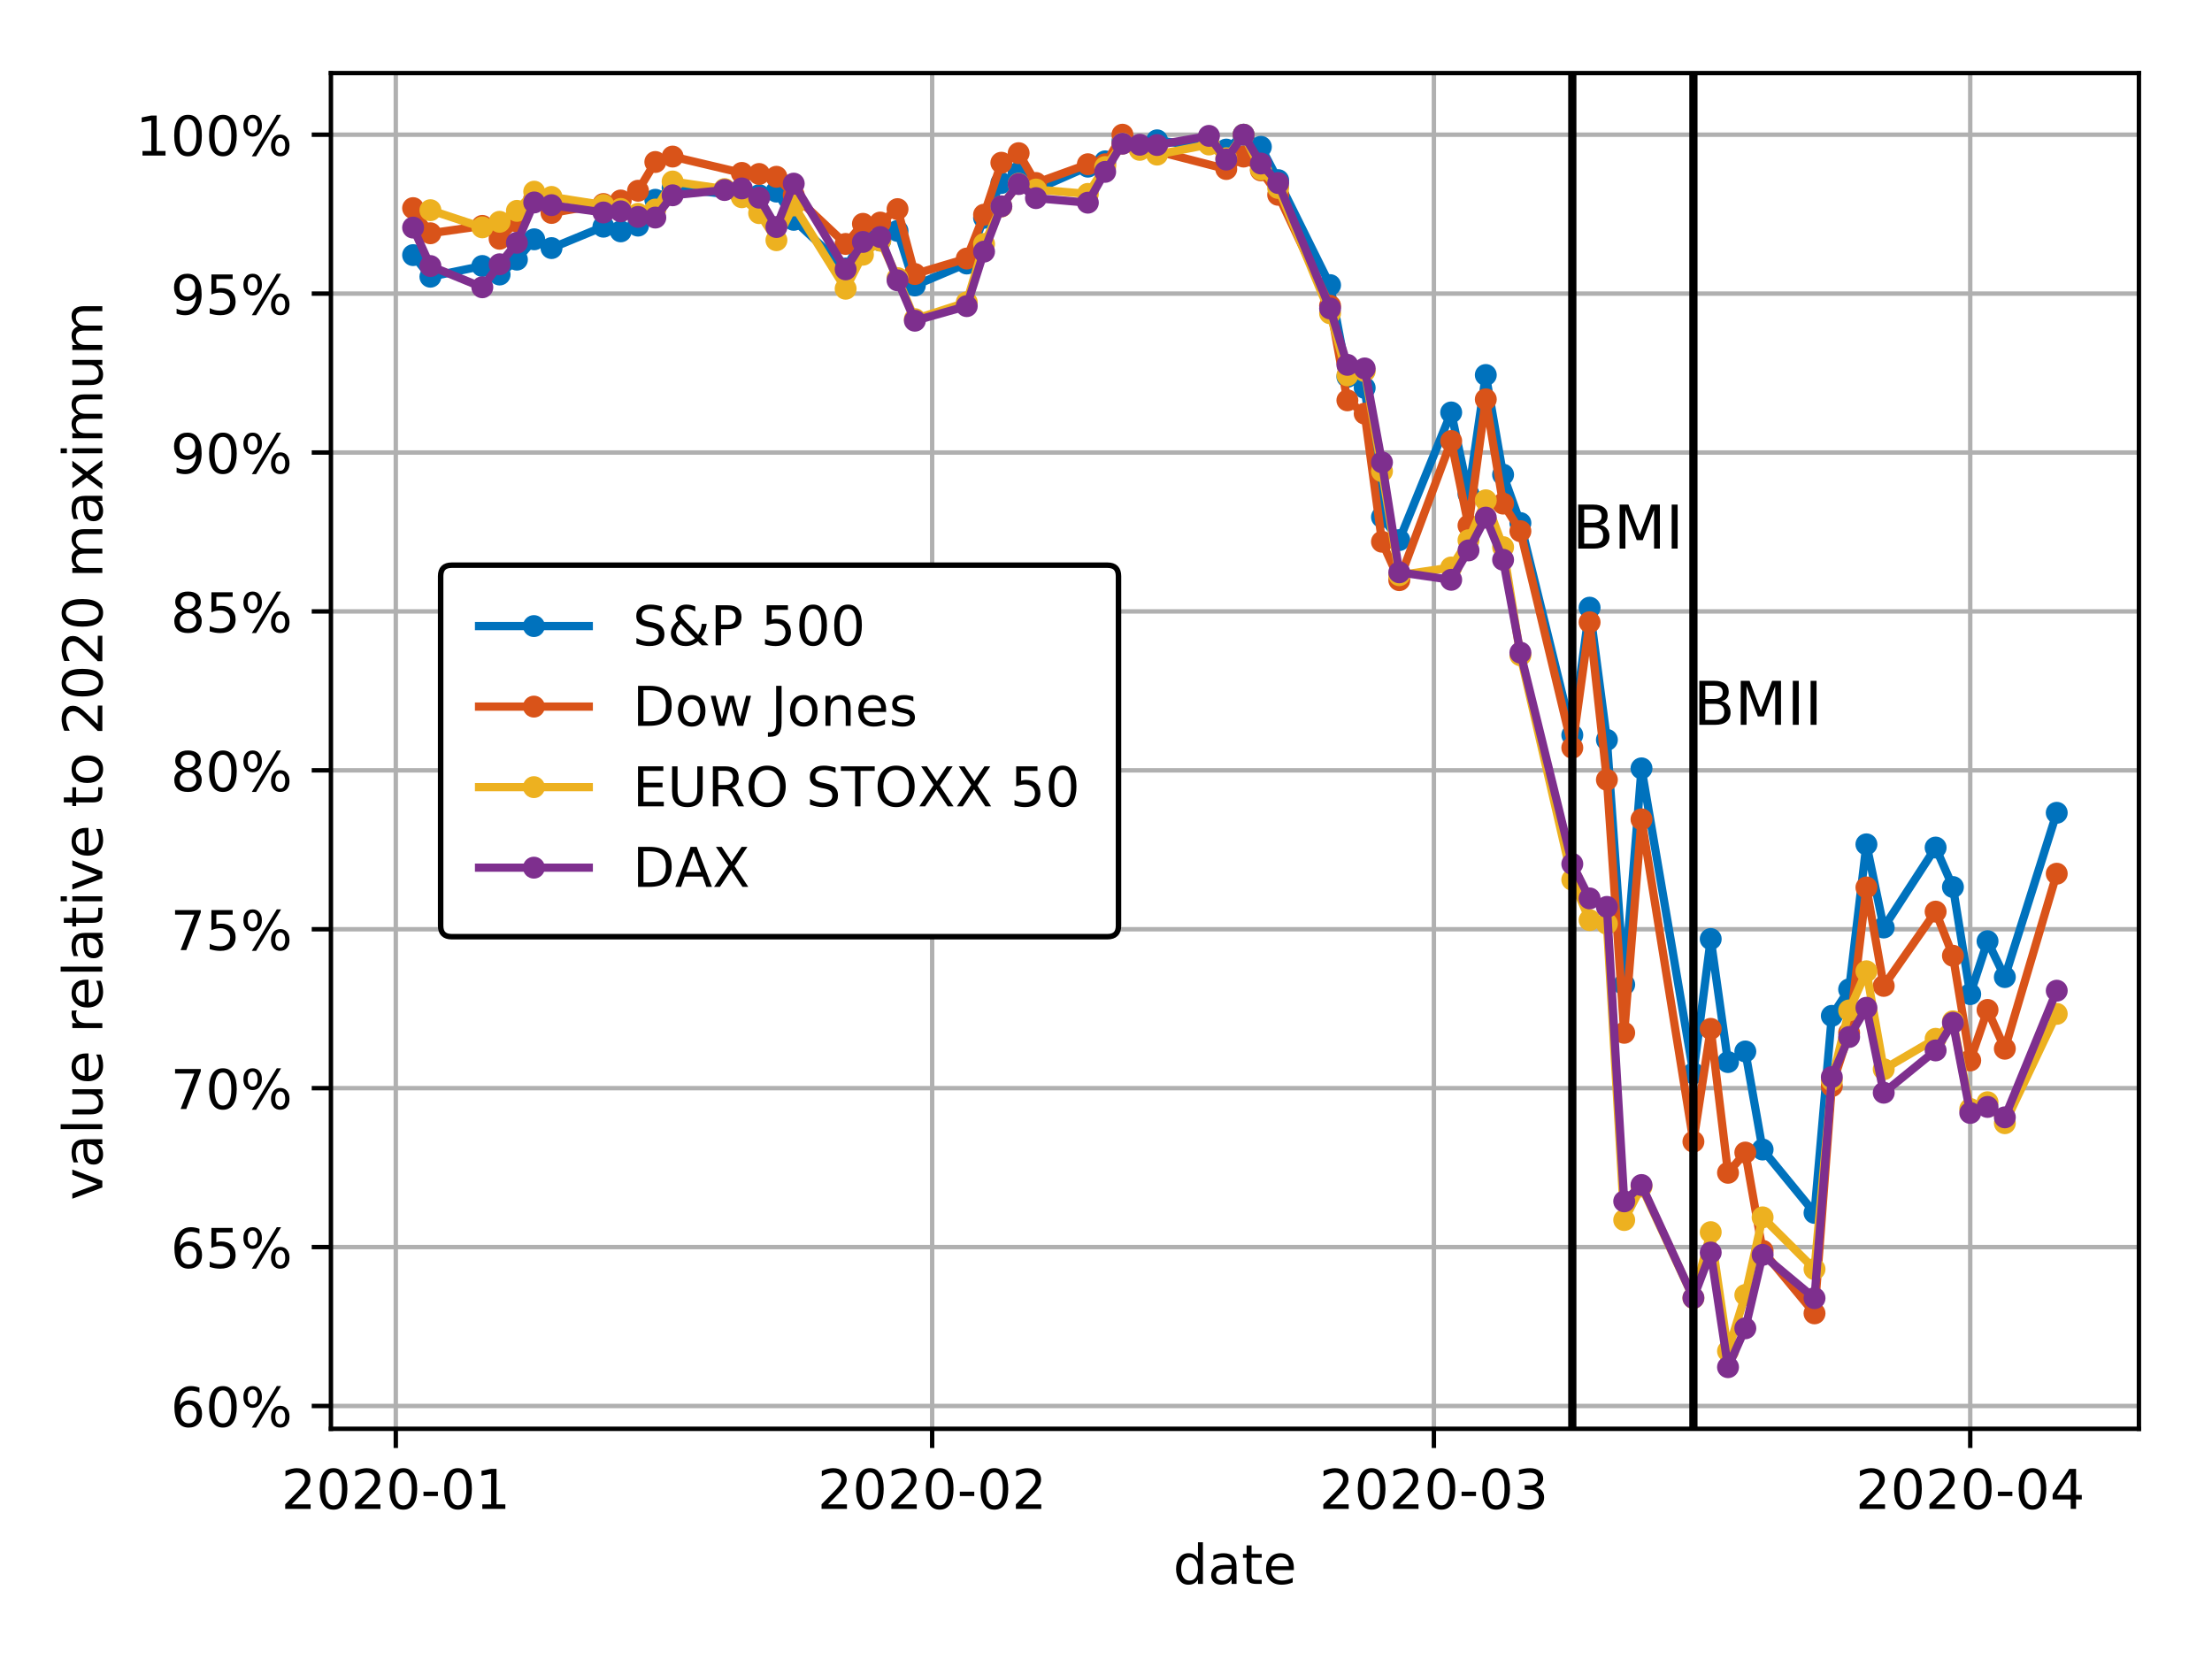 <?xml version="1.0" encoding="utf-8" standalone="no"?>
<!DOCTYPE svg PUBLIC "-//W3C//DTD SVG 1.1//EN"
  "http://www.w3.org/Graphics/SVG/1.1/DTD/svg11.dtd">
<!-- Created with matplotlib (https://matplotlib.org/) -->
<svg height="302.4pt" version="1.1" viewBox="0 0 403.2 302.4" width="403.2pt" xmlns="http://www.w3.org/2000/svg" xmlns:xlink="http://www.w3.org/1999/xlink">
 <defs>
  <style type="text/css">
*{stroke-linecap:butt;stroke-linejoin:round;}
  </style>
 </defs>
 <g id="figure_1">
  <g id="patch_1">
   <path d="M 0 302.4 
L 403.2 302.4 
L 403.2 0 
L 0 0 
z
" style="fill:#ffffff;"/>
  </g>
  <g id="axes_1">
   <g id="patch_2">
    <path d="M 60.32 260.44 
L 389.88 260.44 
L 389.88 13.32 
L 60.32 13.32 
z
" style="fill:#ffffff;"/>
   </g>
   <g id="matplotlib.axis_1">
    <g id="xtick_1">
     <g id="line2d_1">
      <path clip-path="url(#pa1c0f1e7ce)" d="M 72.146 260.44 
L 72.146 13.32 
" style="fill:none;stroke:#b0b0b0;stroke-linecap:square;stroke-width:0.8;"/>
     </g>
     <g id="line2d_2">
      <defs>
       <path d="M 0 0 
L 0 3.5 
" id="m20e236cc8b" style="stroke:#000000;stroke-width:0.8;"/>
      </defs>
      <g>
       <use style="stroke:#000000;stroke-width:0.8;" x="72.146" xlink:href="#m20e236cc8b" y="260.44"/>
      </g>
     </g>
     <g id="text_1">
      <!-- 2020-01 -->
      <defs>
       <path d="M 19.188 8.297 
L 53.609 8.297 
L 53.609 0 
L 7.328 0 
L 7.328 8.297 
Q 12.938 14.109 22.625 23.891 
Q 32.328 33.688 34.812 36.531 
Q 39.547 41.844 41.422 45.531 
Q 43.312 49.219 43.312 52.781 
Q 43.312 58.594 39.234 62.25 
Q 35.156 65.922 28.609 65.922 
Q 23.969 65.922 18.812 64.312 
Q 13.672 62.703 7.812 59.422 
L 7.812 69.391 
Q 13.766 71.781 18.938 73 
Q 24.125 74.219 28.422 74.219 
Q 39.75 74.219 46.484 68.547 
Q 53.219 62.891 53.219 53.422 
Q 53.219 48.922 51.531 44.891 
Q 49.859 40.875 45.406 35.406 
Q 44.188 33.984 37.641 27.219 
Q 31.109 20.453 19.188 8.297 
z
" id="DejaVuSans-50"/>
       <path d="M 31.781 66.406 
Q 24.172 66.406 20.328 58.906 
Q 16.5 51.422 16.5 36.375 
Q 16.5 21.391 20.328 13.891 
Q 24.172 6.391 31.781 6.391 
Q 39.453 6.391 43.281 13.891 
Q 47.125 21.391 47.125 36.375 
Q 47.125 51.422 43.281 58.906 
Q 39.453 66.406 31.781 66.406 
z
M 31.781 74.219 
Q 44.047 74.219 50.516 64.516 
Q 56.984 54.828 56.984 36.375 
Q 56.984 17.969 50.516 8.266 
Q 44.047 -1.422 31.781 -1.422 
Q 19.531 -1.422 13.062 8.266 
Q 6.594 17.969 6.594 36.375 
Q 6.594 54.828 13.062 64.516 
Q 19.531 74.219 31.781 74.219 
z
" id="DejaVuSans-48"/>
       <path d="M 4.891 31.391 
L 31.203 31.391 
L 31.203 23.391 
L 4.891 23.391 
z
" id="DejaVuSans-45"/>
       <path d="M 12.406 8.297 
L 28.516 8.297 
L 28.516 63.922 
L 10.984 60.406 
L 10.984 69.391 
L 28.422 72.906 
L 38.281 72.906 
L 38.281 8.297 
L 54.391 8.297 
L 54.391 0 
L 12.406 0 
z
" id="DejaVuSans-49"/>
      </defs>
      <g transform="translate(51.255 275.038)scale(0.1 -0.1)">
       <use xlink:href="#DejaVuSans-50"/>
       <use x="63.623" xlink:href="#DejaVuSans-48"/>
       <use x="127.246" xlink:href="#DejaVuSans-50"/>
       <use x="190.869" xlink:href="#DejaVuSans-48"/>
       <use x="254.492" xlink:href="#DejaVuSans-45"/>
       <use x="290.576" xlink:href="#DejaVuSans-48"/>
       <use x="354.199" xlink:href="#DejaVuSans-49"/>
      </g>
     </g>
    </g>
    <g id="xtick_2">
     <g id="line2d_3">
      <path clip-path="url(#pa1c0f1e7ce)" d="M 169.911 260.44 
L 169.911 13.32 
" style="fill:none;stroke:#b0b0b0;stroke-linecap:square;stroke-width:0.8;"/>
     </g>
     <g id="line2d_4">
      <g>
       <use style="stroke:#000000;stroke-width:0.8;" x="169.911" xlink:href="#m20e236cc8b" y="260.44"/>
      </g>
     </g>
     <g id="text_2">
      <!-- 2020-02 -->
      <g transform="translate(149.019 275.038)scale(0.1 -0.1)">
       <use xlink:href="#DejaVuSans-50"/>
       <use x="63.623" xlink:href="#DejaVuSans-48"/>
       <use x="127.246" xlink:href="#DejaVuSans-50"/>
       <use x="190.869" xlink:href="#DejaVuSans-48"/>
       <use x="254.492" xlink:href="#DejaVuSans-45"/>
       <use x="290.576" xlink:href="#DejaVuSans-48"/>
       <use x="354.199" xlink:href="#DejaVuSans-50"/>
      </g>
     </g>
    </g>
    <g id="xtick_3">
     <g id="line2d_5">
      <path clip-path="url(#pa1c0f1e7ce)" d="M 261.367 260.44 
L 261.367 13.32 
" style="fill:none;stroke:#b0b0b0;stroke-linecap:square;stroke-width:0.8;"/>
     </g>
     <g id="line2d_6">
      <g>
       <use style="stroke:#000000;stroke-width:0.8;" x="261.367" xlink:href="#m20e236cc8b" y="260.44"/>
      </g>
     </g>
     <g id="text_3">
      <!-- 2020-03 -->
      <defs>
       <path d="M 40.578 39.312 
Q 47.656 37.797 51.625 33 
Q 55.609 28.219 55.609 21.188 
Q 55.609 10.406 48.188 4.484 
Q 40.766 -1.422 27.094 -1.422 
Q 22.516 -1.422 17.656 -0.516 
Q 12.797 0.391 7.625 2.203 
L 7.625 11.719 
Q 11.719 9.328 16.594 8.109 
Q 21.484 6.891 26.812 6.891 
Q 36.078 6.891 40.938 10.547 
Q 45.797 14.203 45.797 21.188 
Q 45.797 27.641 41.281 31.266 
Q 36.766 34.906 28.719 34.906 
L 20.219 34.906 
L 20.219 43.016 
L 29.109 43.016 
Q 36.375 43.016 40.234 45.922 
Q 44.094 48.828 44.094 54.297 
Q 44.094 59.906 40.109 62.906 
Q 36.141 65.922 28.719 65.922 
Q 24.656 65.922 20.016 65.031 
Q 15.375 64.156 9.812 62.312 
L 9.812 71.094 
Q 15.438 72.656 20.344 73.438 
Q 25.25 74.219 29.594 74.219 
Q 40.828 74.219 47.359 69.109 
Q 53.906 64.016 53.906 55.328 
Q 53.906 49.266 50.438 45.094 
Q 46.969 40.922 40.578 39.312 
z
" id="DejaVuSans-51"/>
      </defs>
      <g transform="translate(240.476 275.038)scale(0.1 -0.1)">
       <use xlink:href="#DejaVuSans-50"/>
       <use x="63.623" xlink:href="#DejaVuSans-48"/>
       <use x="127.246" xlink:href="#DejaVuSans-50"/>
       <use x="190.869" xlink:href="#DejaVuSans-48"/>
       <use x="254.492" xlink:href="#DejaVuSans-45"/>
       <use x="290.576" xlink:href="#DejaVuSans-48"/>
       <use x="354.199" xlink:href="#DejaVuSans-51"/>
      </g>
     </g>
    </g>
    <g id="xtick_4">
     <g id="line2d_7">
      <path clip-path="url(#pa1c0f1e7ce)" d="M 359.132 260.44 
L 359.132 13.32 
" style="fill:none;stroke:#b0b0b0;stroke-linecap:square;stroke-width:0.8;"/>
     </g>
     <g id="line2d_8">
      <g>
       <use style="stroke:#000000;stroke-width:0.8;" x="359.132" xlink:href="#m20e236cc8b" y="260.44"/>
      </g>
     </g>
     <g id="text_4">
      <!-- 2020-04 -->
      <defs>
       <path d="M 37.797 64.312 
L 12.891 25.391 
L 37.797 25.391 
z
M 35.203 72.906 
L 47.609 72.906 
L 47.609 25.391 
L 58.016 25.391 
L 58.016 17.188 
L 47.609 17.188 
L 47.609 0 
L 37.797 0 
L 37.797 17.188 
L 4.891 17.188 
L 4.891 26.703 
z
" id="DejaVuSans-52"/>
      </defs>
      <g transform="translate(338.24 275.038)scale(0.1 -0.1)">
       <use xlink:href="#DejaVuSans-50"/>
       <use x="63.623" xlink:href="#DejaVuSans-48"/>
       <use x="127.246" xlink:href="#DejaVuSans-50"/>
       <use x="190.869" xlink:href="#DejaVuSans-48"/>
       <use x="254.492" xlink:href="#DejaVuSans-45"/>
       <use x="290.576" xlink:href="#DejaVuSans-48"/>
       <use x="354.199" xlink:href="#DejaVuSans-52"/>
      </g>
     </g>
    </g>
    <g id="text_5">
     <!-- date -->
     <defs>
      <path d="M 45.406 46.391 
L 45.406 75.984 
L 54.391 75.984 
L 54.391 0 
L 45.406 0 
L 45.406 8.203 
Q 42.578 3.328 38.25 0.953 
Q 33.938 -1.422 27.875 -1.422 
Q 17.969 -1.422 11.734 6.484 
Q 5.516 14.406 5.516 27.297 
Q 5.516 40.188 11.734 48.094 
Q 17.969 56 27.875 56 
Q 33.938 56 38.25 53.625 
Q 42.578 51.266 45.406 46.391 
z
M 14.797 27.297 
Q 14.797 17.391 18.875 11.75 
Q 22.953 6.109 30.078 6.109 
Q 37.203 6.109 41.297 11.75 
Q 45.406 17.391 45.406 27.297 
Q 45.406 37.203 41.297 42.844 
Q 37.203 48.484 30.078 48.484 
Q 22.953 48.484 18.875 42.844 
Q 14.797 37.203 14.797 27.297 
z
" id="DejaVuSans-100"/>
      <path d="M 34.281 27.484 
Q 23.391 27.484 19.188 25 
Q 14.984 22.516 14.984 16.5 
Q 14.984 11.719 18.141 8.906 
Q 21.297 6.109 26.703 6.109 
Q 34.188 6.109 38.703 11.406 
Q 43.219 16.703 43.219 25.484 
L 43.219 27.484 
z
M 52.203 31.203 
L 52.203 0 
L 43.219 0 
L 43.219 8.297 
Q 40.141 3.328 35.547 0.953 
Q 30.953 -1.422 24.312 -1.422 
Q 15.922 -1.422 10.953 3.297 
Q 6 8.016 6 15.922 
Q 6 25.141 12.172 29.828 
Q 18.359 34.516 30.609 34.516 
L 43.219 34.516 
L 43.219 35.406 
Q 43.219 41.609 39.141 45 
Q 35.062 48.391 27.688 48.391 
Q 23 48.391 18.547 47.266 
Q 14.109 46.141 10.016 43.891 
L 10.016 52.203 
Q 14.938 54.109 19.578 55.047 
Q 24.219 56 28.609 56 
Q 40.484 56 46.344 49.844 
Q 52.203 43.703 52.203 31.203 
z
" id="DejaVuSans-97"/>
      <path d="M 18.312 70.219 
L 18.312 54.688 
L 36.812 54.688 
L 36.812 47.703 
L 18.312 47.703 
L 18.312 18.016 
Q 18.312 11.328 20.141 9.422 
Q 21.969 7.516 27.594 7.516 
L 36.812 7.516 
L 36.812 0 
L 27.594 0 
Q 17.188 0 13.234 3.875 
Q 9.281 7.766 9.281 18.016 
L 9.281 47.703 
L 2.688 47.703 
L 2.688 54.688 
L 9.281 54.688 
L 9.281 70.219 
z
" id="DejaVuSans-116"/>
      <path d="M 56.203 29.594 
L 56.203 25.203 
L 14.891 25.203 
Q 15.484 15.922 20.484 11.062 
Q 25.484 6.203 34.422 6.203 
Q 39.594 6.203 44.453 7.469 
Q 49.312 8.734 54.109 11.281 
L 54.109 2.781 
Q 49.266 0.734 44.188 -0.344 
Q 39.109 -1.422 33.891 -1.422 
Q 20.797 -1.422 13.156 6.188 
Q 5.516 13.812 5.516 26.812 
Q 5.516 40.234 12.766 48.109 
Q 20.016 56 32.328 56 
Q 43.359 56 49.781 48.891 
Q 56.203 41.797 56.203 29.594 
z
M 47.219 32.234 
Q 47.125 39.594 43.094 43.984 
Q 39.062 48.391 32.422 48.391 
Q 24.906 48.391 20.391 44.141 
Q 15.875 39.891 15.188 32.172 
z
" id="DejaVuSans-101"/>
     </defs>
     <g transform="translate(213.825 288.717)scale(0.1 -0.1)">
      <use xlink:href="#DejaVuSans-100"/>
      <use x="63.477" xlink:href="#DejaVuSans-97"/>
      <use x="124.756" xlink:href="#DejaVuSans-116"/>
      <use x="163.965" xlink:href="#DejaVuSans-101"/>
     </g>
    </g>
   </g>
   <g id="matplotlib.axis_2">
    <g id="ytick_1">
     <g id="line2d_9">
      <path clip-path="url(#pa1c0f1e7ce)" d="M 60.32 256.278 
L 389.88 256.278 
" style="fill:none;stroke:#b0b0b0;stroke-linecap:square;stroke-width:0.8;"/>
     </g>
     <g id="line2d_10">
      <defs>
       <path d="M 0 0 
L -3.5 0 
" id="m91a6e74092" style="stroke:#000000;stroke-width:0.8;"/>
      </defs>
      <g>
       <use style="stroke:#000000;stroke-width:0.8;" x="60.32" xlink:href="#m91a6e74092" y="256.278"/>
      </g>
     </g>
     <g id="text_6">
      <!-- 60% -->
      <defs>
       <path d="M 33.016 40.375 
Q 26.375 40.375 22.484 35.828 
Q 18.609 31.297 18.609 23.391 
Q 18.609 15.531 22.484 10.953 
Q 26.375 6.391 33.016 6.391 
Q 39.656 6.391 43.531 10.953 
Q 47.406 15.531 47.406 23.391 
Q 47.406 31.297 43.531 35.828 
Q 39.656 40.375 33.016 40.375 
z
M 52.594 71.297 
L 52.594 62.312 
Q 48.875 64.062 45.094 64.984 
Q 41.312 65.922 37.594 65.922 
Q 27.828 65.922 22.672 59.328 
Q 17.531 52.734 16.797 39.406 
Q 19.672 43.656 24.016 45.922 
Q 28.375 48.188 33.594 48.188 
Q 44.578 48.188 50.953 41.516 
Q 57.328 34.859 57.328 23.391 
Q 57.328 12.156 50.688 5.359 
Q 44.047 -1.422 33.016 -1.422 
Q 20.359 -1.422 13.672 8.266 
Q 6.984 17.969 6.984 36.375 
Q 6.984 53.656 15.188 63.938 
Q 23.391 74.219 37.203 74.219 
Q 40.922 74.219 44.703 73.484 
Q 48.484 72.75 52.594 71.297 
z
" id="DejaVuSans-54"/>
       <path d="M 72.703 32.078 
Q 68.453 32.078 66.031 28.469 
Q 63.625 24.859 63.625 18.406 
Q 63.625 12.062 66.031 8.422 
Q 68.453 4.781 72.703 4.781 
Q 76.859 4.781 79.266 8.422 
Q 81.688 12.062 81.688 18.406 
Q 81.688 24.812 79.266 28.438 
Q 76.859 32.078 72.703 32.078 
z
M 72.703 38.281 
Q 80.422 38.281 84.953 32.906 
Q 89.5 27.547 89.5 18.406 
Q 89.5 9.281 84.938 3.922 
Q 80.375 -1.422 72.703 -1.422 
Q 64.891 -1.422 60.344 3.922 
Q 55.812 9.281 55.812 18.406 
Q 55.812 27.594 60.375 32.938 
Q 64.938 38.281 72.703 38.281 
z
M 22.312 68.016 
Q 18.109 68.016 15.688 64.375 
Q 13.281 60.75 13.281 54.391 
Q 13.281 47.953 15.672 44.328 
Q 18.062 40.719 22.312 40.719 
Q 26.562 40.719 28.969 44.328 
Q 31.391 47.953 31.391 54.391 
Q 31.391 60.688 28.953 64.344 
Q 26.516 68.016 22.312 68.016 
z
M 66.406 74.219 
L 74.219 74.219 
L 28.609 -1.422 
L 20.797 -1.422 
z
M 22.312 74.219 
Q 30.031 74.219 34.609 68.875 
Q 39.203 63.531 39.203 54.391 
Q 39.203 45.172 34.641 39.844 
Q 30.078 34.516 22.312 34.516 
Q 14.547 34.516 10.031 39.859 
Q 5.516 45.219 5.516 54.391 
Q 5.516 63.484 10.047 68.844 
Q 14.594 74.219 22.312 74.219 
z
" id="DejaVuSans-37"/>
      </defs>
      <g transform="translate(31.093 260.078)scale(0.1 -0.1)">
       <use xlink:href="#DejaVuSans-54"/>
       <use x="63.623" xlink:href="#DejaVuSans-48"/>
       <use x="127.246" xlink:href="#DejaVuSans-37"/>
      </g>
     </g>
    </g>
    <g id="ytick_2">
     <g id="line2d_11">
      <path clip-path="url(#pa1c0f1e7ce)" d="M 60.32 227.313 
L 389.88 227.313 
" style="fill:none;stroke:#b0b0b0;stroke-linecap:square;stroke-width:0.8;"/>
     </g>
     <g id="line2d_12">
      <g>
       <use style="stroke:#000000;stroke-width:0.8;" x="60.32" xlink:href="#m91a6e74092" y="227.313"/>
      </g>
     </g>
     <g id="text_7">
      <!-- 65% -->
      <defs>
       <path d="M 10.797 72.906 
L 49.516 72.906 
L 49.516 64.594 
L 19.828 64.594 
L 19.828 46.734 
Q 21.969 47.469 24.109 47.828 
Q 26.266 48.188 28.422 48.188 
Q 40.625 48.188 47.75 41.5 
Q 54.891 34.812 54.891 23.391 
Q 54.891 11.625 47.562 5.094 
Q 40.234 -1.422 26.906 -1.422 
Q 22.312 -1.422 17.547 -0.641 
Q 12.797 0.141 7.719 1.703 
L 7.719 11.625 
Q 12.109 9.234 16.797 8.062 
Q 21.484 6.891 26.703 6.891 
Q 35.156 6.891 40.078 11.328 
Q 45.016 15.766 45.016 23.391 
Q 45.016 31 40.078 35.438 
Q 35.156 39.891 26.703 39.891 
Q 22.75 39.891 18.812 39.016 
Q 14.891 38.141 10.797 36.281 
z
" id="DejaVuSans-53"/>
      </defs>
      <g transform="translate(31.093 231.112)scale(0.1 -0.1)">
       <use xlink:href="#DejaVuSans-54"/>
       <use x="63.623" xlink:href="#DejaVuSans-53"/>
       <use x="127.246" xlink:href="#DejaVuSans-37"/>
      </g>
     </g>
    </g>
    <g id="ytick_3">
     <g id="line2d_13">
      <path clip-path="url(#pa1c0f1e7ce)" d="M 60.32 198.347 
L 389.88 198.347 
" style="fill:none;stroke:#b0b0b0;stroke-linecap:square;stroke-width:0.8;"/>
     </g>
     <g id="line2d_14">
      <g>
       <use style="stroke:#000000;stroke-width:0.8;" x="60.32" xlink:href="#m91a6e74092" y="198.347"/>
      </g>
     </g>
     <g id="text_8">
      <!-- 70% -->
      <defs>
       <path d="M 8.203 72.906 
L 55.078 72.906 
L 55.078 68.703 
L 28.609 0 
L 18.312 0 
L 43.219 64.594 
L 8.203 64.594 
z
" id="DejaVuSans-55"/>
      </defs>
      <g transform="translate(31.093 202.146)scale(0.1 -0.1)">
       <use xlink:href="#DejaVuSans-55"/>
       <use x="63.623" xlink:href="#DejaVuSans-48"/>
       <use x="127.246" xlink:href="#DejaVuSans-37"/>
      </g>
     </g>
    </g>
    <g id="ytick_4">
     <g id="line2d_15">
      <path clip-path="url(#pa1c0f1e7ce)" d="M 60.32 169.381 
L 389.88 169.381 
" style="fill:none;stroke:#b0b0b0;stroke-linecap:square;stroke-width:0.8;"/>
     </g>
     <g id="line2d_16">
      <g>
       <use style="stroke:#000000;stroke-width:0.8;" x="60.32" xlink:href="#m91a6e74092" y="169.381"/>
      </g>
     </g>
     <g id="text_9">
      <!-- 75% -->
      <g transform="translate(31.093 173.181)scale(0.1 -0.1)">
       <use xlink:href="#DejaVuSans-55"/>
       <use x="63.623" xlink:href="#DejaVuSans-53"/>
       <use x="127.246" xlink:href="#DejaVuSans-37"/>
      </g>
     </g>
    </g>
    <g id="ytick_5">
     <g id="line2d_17">
      <path clip-path="url(#pa1c0f1e7ce)" d="M 60.32 140.416 
L 389.88 140.416 
" style="fill:none;stroke:#b0b0b0;stroke-linecap:square;stroke-width:0.8;"/>
     </g>
     <g id="line2d_18">
      <g>
       <use style="stroke:#000000;stroke-width:0.8;" x="60.32" xlink:href="#m91a6e74092" y="140.416"/>
      </g>
     </g>
     <g id="text_10">
      <!-- 80% -->
      <defs>
       <path d="M 31.781 34.625 
Q 24.75 34.625 20.719 30.859 
Q 16.703 27.094 16.703 20.516 
Q 16.703 13.922 20.719 10.156 
Q 24.75 6.391 31.781 6.391 
Q 38.812 6.391 42.859 10.172 
Q 46.922 13.969 46.922 20.516 
Q 46.922 27.094 42.891 30.859 
Q 38.875 34.625 31.781 34.625 
z
M 21.922 38.812 
Q 15.578 40.375 12.031 44.719 
Q 8.5 49.078 8.5 55.328 
Q 8.5 64.062 14.719 69.141 
Q 20.953 74.219 31.781 74.219 
Q 42.672 74.219 48.875 69.141 
Q 55.078 64.062 55.078 55.328 
Q 55.078 49.078 51.531 44.719 
Q 48 40.375 41.703 38.812 
Q 48.828 37.156 52.797 32.312 
Q 56.781 27.484 56.781 20.516 
Q 56.781 9.906 50.312 4.234 
Q 43.844 -1.422 31.781 -1.422 
Q 19.734 -1.422 13.25 4.234 
Q 6.781 9.906 6.781 20.516 
Q 6.781 27.484 10.781 32.312 
Q 14.797 37.156 21.922 38.812 
z
M 18.312 54.391 
Q 18.312 48.734 21.844 45.562 
Q 25.391 42.391 31.781 42.391 
Q 38.141 42.391 41.719 45.562 
Q 45.312 48.734 45.312 54.391 
Q 45.312 60.062 41.719 63.234 
Q 38.141 66.406 31.781 66.406 
Q 25.391 66.406 21.844 63.234 
Q 18.312 60.062 18.312 54.391 
z
" id="DejaVuSans-56"/>
      </defs>
      <g transform="translate(31.093 144.215)scale(0.1 -0.1)">
       <use xlink:href="#DejaVuSans-56"/>
       <use x="63.623" xlink:href="#DejaVuSans-48"/>
       <use x="127.246" xlink:href="#DejaVuSans-37"/>
      </g>
     </g>
    </g>
    <g id="ytick_6">
     <g id="line2d_19">
      <path clip-path="url(#pa1c0f1e7ce)" d="M 60.32 111.45 
L 389.88 111.45 
" style="fill:none;stroke:#b0b0b0;stroke-linecap:square;stroke-width:0.8;"/>
     </g>
     <g id="line2d_20">
      <g>
       <use style="stroke:#000000;stroke-width:0.8;" x="60.32" xlink:href="#m91a6e74092" y="111.45"/>
      </g>
     </g>
     <g id="text_11">
      <!-- 85% -->
      <g transform="translate(31.093 115.249)scale(0.1 -0.1)">
       <use xlink:href="#DejaVuSans-56"/>
       <use x="63.623" xlink:href="#DejaVuSans-53"/>
       <use x="127.246" xlink:href="#DejaVuSans-37"/>
      </g>
     </g>
    </g>
    <g id="ytick_7">
     <g id="line2d_21">
      <path clip-path="url(#pa1c0f1e7ce)" d="M 60.32 82.484 
L 389.88 82.484 
" style="fill:none;stroke:#b0b0b0;stroke-linecap:square;stroke-width:0.8;"/>
     </g>
     <g id="line2d_22">
      <g>
       <use style="stroke:#000000;stroke-width:0.8;" x="60.32" xlink:href="#m91a6e74092" y="82.484"/>
      </g>
     </g>
     <g id="text_12">
      <!-- 90% -->
      <defs>
       <path d="M 10.984 1.516 
L 10.984 10.5 
Q 14.703 8.734 18.5 7.812 
Q 22.312 6.891 25.984 6.891 
Q 35.75 6.891 40.891 13.453 
Q 46.047 20.016 46.781 33.406 
Q 43.953 29.203 39.594 26.953 
Q 35.25 24.703 29.984 24.703 
Q 19.047 24.703 12.672 31.312 
Q 6.297 37.938 6.297 49.422 
Q 6.297 60.641 12.938 67.422 
Q 19.578 74.219 30.609 74.219 
Q 43.266 74.219 49.922 64.516 
Q 56.594 54.828 56.594 36.375 
Q 56.594 19.141 48.406 8.859 
Q 40.234 -1.422 26.422 -1.422 
Q 22.703 -1.422 18.891 -0.688 
Q 15.094 0.047 10.984 1.516 
z
M 30.609 32.422 
Q 37.25 32.422 41.125 36.953 
Q 45.016 41.5 45.016 49.422 
Q 45.016 57.281 41.125 61.844 
Q 37.25 66.406 30.609 66.406 
Q 23.969 66.406 20.094 61.844 
Q 16.219 57.281 16.219 49.422 
Q 16.219 41.5 20.094 36.953 
Q 23.969 32.422 30.609 32.422 
z
" id="DejaVuSans-57"/>
      </defs>
      <g transform="translate(31.093 86.283)scale(0.1 -0.1)">
       <use xlink:href="#DejaVuSans-57"/>
       <use x="63.623" xlink:href="#DejaVuSans-48"/>
       <use x="127.246" xlink:href="#DejaVuSans-37"/>
      </g>
     </g>
    </g>
    <g id="ytick_8">
     <g id="line2d_23">
      <path clip-path="url(#pa1c0f1e7ce)" d="M 60.32 53.518 
L 389.88 53.518 
" style="fill:none;stroke:#b0b0b0;stroke-linecap:square;stroke-width:0.8;"/>
     </g>
     <g id="line2d_24">
      <g>
       <use style="stroke:#000000;stroke-width:0.8;" x="60.32" xlink:href="#m91a6e74092" y="53.518"/>
      </g>
     </g>
     <g id="text_13">
      <!-- 95% -->
      <g transform="translate(31.093 57.318)scale(0.1 -0.1)">
       <use xlink:href="#DejaVuSans-57"/>
       <use x="63.623" xlink:href="#DejaVuSans-53"/>
       <use x="127.246" xlink:href="#DejaVuSans-37"/>
      </g>
     </g>
    </g>
    <g id="ytick_9">
     <g id="line2d_25">
      <path clip-path="url(#pa1c0f1e7ce)" d="M 60.32 24.553 
L 389.88 24.553 
" style="fill:none;stroke:#b0b0b0;stroke-linecap:square;stroke-width:0.8;"/>
     </g>
     <g id="line2d_26">
      <g>
       <use style="stroke:#000000;stroke-width:0.8;" x="60.32" xlink:href="#m91a6e74092" y="24.553"/>
      </g>
     </g>
     <g id="text_14">
      <!-- 100% -->
      <g transform="translate(24.731 28.352)scale(0.1 -0.1)">
       <use xlink:href="#DejaVuSans-49"/>
       <use x="63.623" xlink:href="#DejaVuSans-48"/>
       <use x="127.246" xlink:href="#DejaVuSans-48"/>
       <use x="190.869" xlink:href="#DejaVuSans-37"/>
      </g>
     </g>
    </g>
    <g id="text_15">
     <!-- value relative to 2020 maximum -->
     <defs>
      <path d="M 2.984 54.688 
L 12.5 54.688 
L 29.594 8.797 
L 46.688 54.688 
L 56.203 54.688 
L 35.688 0 
L 23.484 0 
z
" id="DejaVuSans-118"/>
      <path d="M 9.422 75.984 
L 18.406 75.984 
L 18.406 0 
L 9.422 0 
z
" id="DejaVuSans-108"/>
      <path d="M 8.5 21.578 
L 8.5 54.688 
L 17.484 54.688 
L 17.484 21.922 
Q 17.484 14.156 20.5 10.266 
Q 23.531 6.391 29.594 6.391 
Q 36.859 6.391 41.078 11.031 
Q 45.312 15.672 45.312 23.688 
L 45.312 54.688 
L 54.297 54.688 
L 54.297 0 
L 45.312 0 
L 45.312 8.406 
Q 42.047 3.422 37.719 1 
Q 33.406 -1.422 27.688 -1.422 
Q 18.266 -1.422 13.375 4.438 
Q 8.5 10.297 8.5 21.578 
z
M 31.109 56 
z
" id="DejaVuSans-117"/>
      <path id="DejaVuSans-32"/>
      <path d="M 41.109 46.297 
Q 39.594 47.172 37.812 47.578 
Q 36.031 48 33.891 48 
Q 26.266 48 22.188 43.047 
Q 18.109 38.094 18.109 28.812 
L 18.109 0 
L 9.078 0 
L 9.078 54.688 
L 18.109 54.688 
L 18.109 46.188 
Q 20.953 51.172 25.484 53.578 
Q 30.031 56 36.531 56 
Q 37.453 56 38.578 55.875 
Q 39.703 55.766 41.062 55.516 
z
" id="DejaVuSans-114"/>
      <path d="M 9.422 54.688 
L 18.406 54.688 
L 18.406 0 
L 9.422 0 
z
M 9.422 75.984 
L 18.406 75.984 
L 18.406 64.594 
L 9.422 64.594 
z
" id="DejaVuSans-105"/>
      <path d="M 30.609 48.391 
Q 23.391 48.391 19.188 42.75 
Q 14.984 37.109 14.984 27.297 
Q 14.984 17.484 19.156 11.844 
Q 23.344 6.203 30.609 6.203 
Q 37.797 6.203 41.984 11.859 
Q 46.188 17.531 46.188 27.297 
Q 46.188 37.016 41.984 42.703 
Q 37.797 48.391 30.609 48.391 
z
M 30.609 56 
Q 42.328 56 49.016 48.375 
Q 55.719 40.766 55.719 27.297 
Q 55.719 13.875 49.016 6.219 
Q 42.328 -1.422 30.609 -1.422 
Q 18.844 -1.422 12.172 6.219 
Q 5.516 13.875 5.516 27.297 
Q 5.516 40.766 12.172 48.375 
Q 18.844 56 30.609 56 
z
" id="DejaVuSans-111"/>
      <path d="M 52 44.188 
Q 55.375 50.25 60.062 53.125 
Q 64.75 56 71.094 56 
Q 79.641 56 84.281 50.016 
Q 88.922 44.047 88.922 33.016 
L 88.922 0 
L 79.891 0 
L 79.891 32.719 
Q 79.891 40.578 77.094 44.375 
Q 74.312 48.188 68.609 48.188 
Q 61.625 48.188 57.562 43.547 
Q 53.516 38.922 53.516 30.906 
L 53.516 0 
L 44.484 0 
L 44.484 32.719 
Q 44.484 40.625 41.703 44.406 
Q 38.922 48.188 33.109 48.188 
Q 26.219 48.188 22.156 43.531 
Q 18.109 38.875 18.109 30.906 
L 18.109 0 
L 9.078 0 
L 9.078 54.688 
L 18.109 54.688 
L 18.109 46.188 
Q 21.188 51.219 25.484 53.609 
Q 29.781 56 35.688 56 
Q 41.656 56 45.828 52.969 
Q 50 49.953 52 44.188 
z
" id="DejaVuSans-109"/>
      <path d="M 54.891 54.688 
L 35.109 28.078 
L 55.906 0 
L 45.312 0 
L 29.391 21.484 
L 13.484 0 
L 2.875 0 
L 24.125 28.609 
L 4.688 54.688 
L 15.281 54.688 
L 29.781 35.203 
L 44.281 54.688 
z
" id="DejaVuSans-120"/>
     </defs>
     <g transform="translate(18.651 218.8)rotate(-90)scale(0.1 -0.1)">
      <use xlink:href="#DejaVuSans-118"/>
      <use x="59.18" xlink:href="#DejaVuSans-97"/>
      <use x="120.459" xlink:href="#DejaVuSans-108"/>
      <use x="148.242" xlink:href="#DejaVuSans-117"/>
      <use x="211.621" xlink:href="#DejaVuSans-101"/>
      <use x="273.145" xlink:href="#DejaVuSans-32"/>
      <use x="304.932" xlink:href="#DejaVuSans-114"/>
      <use x="346.014" xlink:href="#DejaVuSans-101"/>
      <use x="407.537" xlink:href="#DejaVuSans-108"/>
      <use x="435.32" xlink:href="#DejaVuSans-97"/>
      <use x="496.6" xlink:href="#DejaVuSans-116"/>
      <use x="535.809" xlink:href="#DejaVuSans-105"/>
      <use x="563.592" xlink:href="#DejaVuSans-118"/>
      <use x="622.771" xlink:href="#DejaVuSans-101"/>
      <use x="684.295" xlink:href="#DejaVuSans-32"/>
      <use x="716.082" xlink:href="#DejaVuSans-116"/>
      <use x="755.291" xlink:href="#DejaVuSans-111"/>
      <use x="816.473" xlink:href="#DejaVuSans-32"/>
      <use x="848.26" xlink:href="#DejaVuSans-50"/>
      <use x="911.883" xlink:href="#DejaVuSans-48"/>
      <use x="975.506" xlink:href="#DejaVuSans-50"/>
      <use x="1039.129" xlink:href="#DejaVuSans-48"/>
      <use x="1102.752" xlink:href="#DejaVuSans-32"/>
      <use x="1134.539" xlink:href="#DejaVuSans-109"/>
      <use x="1231.951" xlink:href="#DejaVuSans-97"/>
      <use x="1293.23" xlink:href="#DejaVuSans-120"/>
      <use x="1352.41" xlink:href="#DejaVuSans-105"/>
      <use x="1380.193" xlink:href="#DejaVuSans-109"/>
      <use x="1477.605" xlink:href="#DejaVuSans-117"/>
      <use x="1540.984" xlink:href="#DejaVuSans-109"/>
     </g>
    </g>
   </g>
   <g id="line2d_27">
    <path clip-path="url(#pa1c0f1e7ce)" d="M 75.3 46.503 
L 78.454 50.438 
L 87.915 48.482 
L 91.068 50.039 
L 94.222 47.324 
L 97.376 43.62 
L 100.529 45.22 
L 109.991 41.322 
L 113.144 42.174 
L 116.298 41.124 
L 119.452 36.416 
L 122.605 34.224 
L 135.22 35.735 
L 138.374 35.57 
L 141.527 34.922 
L 144.681 40.067 
L 154.142 48.936 
L 157.296 43.356 
L 160.449 43.842 
L 163.603 42.087 
L 166.757 52.034 
L 176.218 48.031 
L 179.372 39.704 
L 182.525 33.357 
L 185.679 31.459 
L 188.833 34.551 
L 198.294 30.38 
L 201.447 29.411 
L 204.601 25.699 
L 207.755 26.642 
L 210.908 25.578 
L 223.523 27.266 
L 226.677 24.553 
L 229.831 26.763 
L 232.984 32.833 
L 242.445 51.971 
L 245.599 68.682 
L 248.753 70.704 
L 251.906 94.25 
L 255.06 98.449 
L 264.521 75.18 
L 267.675 90.04 
L 270.828 68.355 
L 273.982 86.521 
L 277.136 95.344 
L 286.597 133.976 
L 289.751 110.765 
L 292.904 134.862 
L 296.058 179.471 
L 299.212 140.056 
L 308.673 195.64 
L 311.826 171.164 
L 314.98 193.592 
L 318.134 191.66 
L 321.287 209.533 
L 330.748 221.085 
L 333.902 185.169 
L 337.056 180.34 
L 340.209 153.905 
L 343.363 169.064 
L 352.824 154.491 
L 355.978 161.686 
L 359.132 181.205 
L 362.285 171.556 
L 365.439 178.1 
L 374.9 148.155 
" style="fill:none;stroke:#0072bd;stroke-linecap:square;stroke-width:1.5;"/>
    <defs>
     <path d="M 0 1.5 
C 0.398 1.5 0.779 1.342 1.061 1.061 
C 1.342 0.779 1.5 0.398 1.5 0 
C 1.5 -0.398 1.342 -0.779 1.061 -1.061 
C 0.779 -1.342 0.398 -1.5 0 -1.5 
C -0.398 -1.5 -0.779 -1.342 -1.061 -1.061 
C -1.342 -0.779 -1.5 -0.398 -1.5 0 
C -1.5 0.398 -1.342 0.779 -1.061 1.061 
C -0.779 1.342 -0.398 1.5 0 1.5 
z
" id="m5f3b9fb228" style="stroke:#0072bd;"/>
    </defs>
    <g clip-path="url(#pa1c0f1e7ce)">
     <use style="fill:#0072bd;stroke:#0072bd;" x="75.3" xlink:href="#m5f3b9fb228" y="46.503"/>
     <use style="fill:#0072bd;stroke:#0072bd;" x="78.454" xlink:href="#m5f3b9fb228" y="50.438"/>
     <use style="fill:#0072bd;stroke:#0072bd;" x="87.915" xlink:href="#m5f3b9fb228" y="48.482"/>
     <use style="fill:#0072bd;stroke:#0072bd;" x="91.068" xlink:href="#m5f3b9fb228" y="50.039"/>
     <use style="fill:#0072bd;stroke:#0072bd;" x="94.222" xlink:href="#m5f3b9fb228" y="47.324"/>
     <use style="fill:#0072bd;stroke:#0072bd;" x="97.376" xlink:href="#m5f3b9fb228" y="43.62"/>
     <use style="fill:#0072bd;stroke:#0072bd;" x="100.529" xlink:href="#m5f3b9fb228" y="45.22"/>
     <use style="fill:#0072bd;stroke:#0072bd;" x="109.991" xlink:href="#m5f3b9fb228" y="41.322"/>
     <use style="fill:#0072bd;stroke:#0072bd;" x="113.144" xlink:href="#m5f3b9fb228" y="42.174"/>
     <use style="fill:#0072bd;stroke:#0072bd;" x="116.298" xlink:href="#m5f3b9fb228" y="41.124"/>
     <use style="fill:#0072bd;stroke:#0072bd;" x="119.452" xlink:href="#m5f3b9fb228" y="36.416"/>
     <use style="fill:#0072bd;stroke:#0072bd;" x="122.605" xlink:href="#m5f3b9fb228" y="34.224"/>
     <use style="fill:#0072bd;stroke:#0072bd;" x="135.22" xlink:href="#m5f3b9fb228" y="35.735"/>
     <use style="fill:#0072bd;stroke:#0072bd;" x="138.374" xlink:href="#m5f3b9fb228" y="35.57"/>
     <use style="fill:#0072bd;stroke:#0072bd;" x="141.527" xlink:href="#m5f3b9fb228" y="34.922"/>
     <use style="fill:#0072bd;stroke:#0072bd;" x="144.681" xlink:href="#m5f3b9fb228" y="40.067"/>
     <use style="fill:#0072bd;stroke:#0072bd;" x="154.142" xlink:href="#m5f3b9fb228" y="48.936"/>
     <use style="fill:#0072bd;stroke:#0072bd;" x="157.296" xlink:href="#m5f3b9fb228" y="43.356"/>
     <use style="fill:#0072bd;stroke:#0072bd;" x="160.449" xlink:href="#m5f3b9fb228" y="43.842"/>
     <use style="fill:#0072bd;stroke:#0072bd;" x="163.603" xlink:href="#m5f3b9fb228" y="42.087"/>
     <use style="fill:#0072bd;stroke:#0072bd;" x="166.757" xlink:href="#m5f3b9fb228" y="52.034"/>
     <use style="fill:#0072bd;stroke:#0072bd;" x="176.218" xlink:href="#m5f3b9fb228" y="48.031"/>
     <use style="fill:#0072bd;stroke:#0072bd;" x="179.372" xlink:href="#m5f3b9fb228" y="39.704"/>
     <use style="fill:#0072bd;stroke:#0072bd;" x="182.525" xlink:href="#m5f3b9fb228" y="33.357"/>
     <use style="fill:#0072bd;stroke:#0072bd;" x="185.679" xlink:href="#m5f3b9fb228" y="31.459"/>
     <use style="fill:#0072bd;stroke:#0072bd;" x="188.833" xlink:href="#m5f3b9fb228" y="34.551"/>
     <use style="fill:#0072bd;stroke:#0072bd;" x="198.294" xlink:href="#m5f3b9fb228" y="30.38"/>
     <use style="fill:#0072bd;stroke:#0072bd;" x="201.447" xlink:href="#m5f3b9fb228" y="29.411"/>
     <use style="fill:#0072bd;stroke:#0072bd;" x="204.601" xlink:href="#m5f3b9fb228" y="25.699"/>
     <use style="fill:#0072bd;stroke:#0072bd;" x="207.755" xlink:href="#m5f3b9fb228" y="26.642"/>
     <use style="fill:#0072bd;stroke:#0072bd;" x="210.908" xlink:href="#m5f3b9fb228" y="25.578"/>
     <use style="fill:#0072bd;stroke:#0072bd;" x="223.523" xlink:href="#m5f3b9fb228" y="27.266"/>
     <use style="fill:#0072bd;stroke:#0072bd;" x="226.677" xlink:href="#m5f3b9fb228" y="24.553"/>
     <use style="fill:#0072bd;stroke:#0072bd;" x="229.831" xlink:href="#m5f3b9fb228" y="26.763"/>
     <use style="fill:#0072bd;stroke:#0072bd;" x="232.984" xlink:href="#m5f3b9fb228" y="32.833"/>
     <use style="fill:#0072bd;stroke:#0072bd;" x="242.445" xlink:href="#m5f3b9fb228" y="51.971"/>
     <use style="fill:#0072bd;stroke:#0072bd;" x="245.599" xlink:href="#m5f3b9fb228" y="68.682"/>
     <use style="fill:#0072bd;stroke:#0072bd;" x="248.753" xlink:href="#m5f3b9fb228" y="70.704"/>
     <use style="fill:#0072bd;stroke:#0072bd;" x="251.906" xlink:href="#m5f3b9fb228" y="94.25"/>
     <use style="fill:#0072bd;stroke:#0072bd;" x="255.06" xlink:href="#m5f3b9fb228" y="98.449"/>
     <use style="fill:#0072bd;stroke:#0072bd;" x="264.521" xlink:href="#m5f3b9fb228" y="75.18"/>
     <use style="fill:#0072bd;stroke:#0072bd;" x="267.675" xlink:href="#m5f3b9fb228" y="90.04"/>
     <use style="fill:#0072bd;stroke:#0072bd;" x="270.828" xlink:href="#m5f3b9fb228" y="68.355"/>
     <use style="fill:#0072bd;stroke:#0072bd;" x="273.982" xlink:href="#m5f3b9fb228" y="86.521"/>
     <use style="fill:#0072bd;stroke:#0072bd;" x="277.136" xlink:href="#m5f3b9fb228" y="95.344"/>
     <use style="fill:#0072bd;stroke:#0072bd;" x="286.597" xlink:href="#m5f3b9fb228" y="133.976"/>
     <use style="fill:#0072bd;stroke:#0072bd;" x="289.751" xlink:href="#m5f3b9fb228" y="110.765"/>
     <use style="fill:#0072bd;stroke:#0072bd;" x="292.904" xlink:href="#m5f3b9fb228" y="134.862"/>
     <use style="fill:#0072bd;stroke:#0072bd;" x="296.058" xlink:href="#m5f3b9fb228" y="179.471"/>
     <use style="fill:#0072bd;stroke:#0072bd;" x="299.212" xlink:href="#m5f3b9fb228" y="140.056"/>
     <use style="fill:#0072bd;stroke:#0072bd;" x="308.673" xlink:href="#m5f3b9fb228" y="195.64"/>
     <use style="fill:#0072bd;stroke:#0072bd;" x="311.826" xlink:href="#m5f3b9fb228" y="171.164"/>
     <use style="fill:#0072bd;stroke:#0072bd;" x="314.98" xlink:href="#m5f3b9fb228" y="193.592"/>
     <use style="fill:#0072bd;stroke:#0072bd;" x="318.134" xlink:href="#m5f3b9fb228" y="191.66"/>
     <use style="fill:#0072bd;stroke:#0072bd;" x="321.287" xlink:href="#m5f3b9fb228" y="209.533"/>
     <use style="fill:#0072bd;stroke:#0072bd;" x="330.748" xlink:href="#m5f3b9fb228" y="221.085"/>
     <use style="fill:#0072bd;stroke:#0072bd;" x="333.902" xlink:href="#m5f3b9fb228" y="185.169"/>
     <use style="fill:#0072bd;stroke:#0072bd;" x="337.056" xlink:href="#m5f3b9fb228" y="180.34"/>
     <use style="fill:#0072bd;stroke:#0072bd;" x="340.209" xlink:href="#m5f3b9fb228" y="153.905"/>
     <use style="fill:#0072bd;stroke:#0072bd;" x="343.363" xlink:href="#m5f3b9fb228" y="169.064"/>
     <use style="fill:#0072bd;stroke:#0072bd;" x="352.824" xlink:href="#m5f3b9fb228" y="154.491"/>
     <use style="fill:#0072bd;stroke:#0072bd;" x="355.978" xlink:href="#m5f3b9fb228" y="161.686"/>
     <use style="fill:#0072bd;stroke:#0072bd;" x="359.132" xlink:href="#m5f3b9fb228" y="181.205"/>
     <use style="fill:#0072bd;stroke:#0072bd;" x="362.285" xlink:href="#m5f3b9fb228" y="171.556"/>
     <use style="fill:#0072bd;stroke:#0072bd;" x="365.439" xlink:href="#m5f3b9fb228" y="178.1"/>
     <use style="fill:#0072bd;stroke:#0072bd;" x="374.9" xlink:href="#m5f3b9fb228" y="148.155"/>
    </g>
   </g>
   <g id="line2d_28">
    <path clip-path="url(#pa1c0f1e7ce)" d="M 75.3 37.935 
L 78.454 42.52 
L 87.915 41.177 
L 91.068 43.524 
L 94.222 40.36 
L 97.376 36.207 
L 100.529 38.817 
L 109.991 37.185 
L 113.144 36.545 
L 116.298 34.77 
L 119.452 29.528 
L 122.605 28.539 
L 135.22 31.519 
L 138.374 31.711 
L 141.527 32.224 
L 144.681 35.564 
L 154.142 44.463 
L 157.296 40.796 
L 160.449 40.568 
L 163.603 38.118 
L 166.757 49.947 
L 176.218 47.128 
L 179.372 39.134 
L 182.525 29.661 
L 185.679 27.918 
L 188.833 33.353 
L 198.294 29.936 
L 201.447 29.945 
L 204.601 24.553 
L 207.755 27.064 
L 210.908 27.559 
L 223.523 30.811 
L 226.677 28.54 
L 229.831 31.05 
L 232.984 35.511 
L 242.445 55.735 
L 245.599 72.975 
L 248.753 75.401 
L 251.906 98.748 
L 255.06 105.752 
L 264.521 80.386 
L 267.675 95.792 
L 270.828 72.789 
L 273.982 91.796 
L 277.136 96.824 
L 286.597 136.301 
L 289.751 113.421 
L 292.904 142.139 
L 296.058 188.259 
L 299.212 149.345 
L 308.673 208.099 
L 311.826 187.538 
L 314.98 213.776 
L 318.134 210.086 
L 321.287 227.988 
L 330.748 239.398 
L 333.902 197.976 
L 337.056 188.26 
L 340.209 161.763 
L 343.363 179.708 
L 352.824 166.168 
L 355.978 174.212 
L 359.132 193.299 
L 362.285 184.086 
L 365.439 191.162 
L 374.9 159.258 
" style="fill:none;stroke:#d95319;stroke-linecap:square;stroke-width:1.5;"/>
    <defs>
     <path d="M 0 1.5 
C 0.398 1.5 0.779 1.342 1.061 1.061 
C 1.342 0.779 1.5 0.398 1.5 0 
C 1.5 -0.398 1.342 -0.779 1.061 -1.061 
C 0.779 -1.342 0.398 -1.5 0 -1.5 
C -0.398 -1.5 -0.779 -1.342 -1.061 -1.061 
C -1.342 -0.779 -1.5 -0.398 -1.5 0 
C -1.5 0.398 -1.342 0.779 -1.061 1.061 
C -0.779 1.342 -0.398 1.5 0 1.5 
z
" id="m5e943d131a" style="stroke:#d95319;"/>
    </defs>
    <g clip-path="url(#pa1c0f1e7ce)">
     <use style="fill:#d95319;stroke:#d95319;" x="75.3" xlink:href="#m5e943d131a" y="37.935"/>
     <use style="fill:#d95319;stroke:#d95319;" x="78.454" xlink:href="#m5e943d131a" y="42.52"/>
     <use style="fill:#d95319;stroke:#d95319;" x="87.915" xlink:href="#m5e943d131a" y="41.177"/>
     <use style="fill:#d95319;stroke:#d95319;" x="91.068" xlink:href="#m5e943d131a" y="43.524"/>
     <use style="fill:#d95319;stroke:#d95319;" x="94.222" xlink:href="#m5e943d131a" y="40.36"/>
     <use style="fill:#d95319;stroke:#d95319;" x="97.376" xlink:href="#m5e943d131a" y="36.207"/>
     <use style="fill:#d95319;stroke:#d95319;" x="100.529" xlink:href="#m5e943d131a" y="38.817"/>
     <use style="fill:#d95319;stroke:#d95319;" x="109.991" xlink:href="#m5e943d131a" y="37.185"/>
     <use style="fill:#d95319;stroke:#d95319;" x="113.144" xlink:href="#m5e943d131a" y="36.545"/>
     <use style="fill:#d95319;stroke:#d95319;" x="116.298" xlink:href="#m5e943d131a" y="34.77"/>
     <use style="fill:#d95319;stroke:#d95319;" x="119.452" xlink:href="#m5e943d131a" y="29.528"/>
     <use style="fill:#d95319;stroke:#d95319;" x="122.605" xlink:href="#m5e943d131a" y="28.539"/>
     <use style="fill:#d95319;stroke:#d95319;" x="135.22" xlink:href="#m5e943d131a" y="31.519"/>
     <use style="fill:#d95319;stroke:#d95319;" x="138.374" xlink:href="#m5e943d131a" y="31.711"/>
     <use style="fill:#d95319;stroke:#d95319;" x="141.527" xlink:href="#m5e943d131a" y="32.224"/>
     <use style="fill:#d95319;stroke:#d95319;" x="144.681" xlink:href="#m5e943d131a" y="35.564"/>
     <use style="fill:#d95319;stroke:#d95319;" x="154.142" xlink:href="#m5e943d131a" y="44.463"/>
     <use style="fill:#d95319;stroke:#d95319;" x="157.296" xlink:href="#m5e943d131a" y="40.796"/>
     <use style="fill:#d95319;stroke:#d95319;" x="160.449" xlink:href="#m5e943d131a" y="40.568"/>
     <use style="fill:#d95319;stroke:#d95319;" x="163.603" xlink:href="#m5e943d131a" y="38.118"/>
     <use style="fill:#d95319;stroke:#d95319;" x="166.757" xlink:href="#m5e943d131a" y="49.947"/>
     <use style="fill:#d95319;stroke:#d95319;" x="176.218" xlink:href="#m5e943d131a" y="47.128"/>
     <use style="fill:#d95319;stroke:#d95319;" x="179.372" xlink:href="#m5e943d131a" y="39.134"/>
     <use style="fill:#d95319;stroke:#d95319;" x="182.525" xlink:href="#m5e943d131a" y="29.661"/>
     <use style="fill:#d95319;stroke:#d95319;" x="185.679" xlink:href="#m5e943d131a" y="27.918"/>
     <use style="fill:#d95319;stroke:#d95319;" x="188.833" xlink:href="#m5e943d131a" y="33.353"/>
     <use style="fill:#d95319;stroke:#d95319;" x="198.294" xlink:href="#m5e943d131a" y="29.936"/>
     <use style="fill:#d95319;stroke:#d95319;" x="201.447" xlink:href="#m5e943d131a" y="29.945"/>
     <use style="fill:#d95319;stroke:#d95319;" x="204.601" xlink:href="#m5e943d131a" y="24.553"/>
     <use style="fill:#d95319;stroke:#d95319;" x="207.755" xlink:href="#m5e943d131a" y="27.064"/>
     <use style="fill:#d95319;stroke:#d95319;" x="210.908" xlink:href="#m5e943d131a" y="27.559"/>
     <use style="fill:#d95319;stroke:#d95319;" x="223.523" xlink:href="#m5e943d131a" y="30.811"/>
     <use style="fill:#d95319;stroke:#d95319;" x="226.677" xlink:href="#m5e943d131a" y="28.54"/>
     <use style="fill:#d95319;stroke:#d95319;" x="229.831" xlink:href="#m5e943d131a" y="31.05"/>
     <use style="fill:#d95319;stroke:#d95319;" x="232.984" xlink:href="#m5e943d131a" y="35.511"/>
     <use style="fill:#d95319;stroke:#d95319;" x="242.445" xlink:href="#m5e943d131a" y="55.735"/>
     <use style="fill:#d95319;stroke:#d95319;" x="245.599" xlink:href="#m5e943d131a" y="72.975"/>
     <use style="fill:#d95319;stroke:#d95319;" x="248.753" xlink:href="#m5e943d131a" y="75.401"/>
     <use style="fill:#d95319;stroke:#d95319;" x="251.906" xlink:href="#m5e943d131a" y="98.748"/>
     <use style="fill:#d95319;stroke:#d95319;" x="255.06" xlink:href="#m5e943d131a" y="105.752"/>
     <use style="fill:#d95319;stroke:#d95319;" x="264.521" xlink:href="#m5e943d131a" y="80.386"/>
     <use style="fill:#d95319;stroke:#d95319;" x="267.675" xlink:href="#m5e943d131a" y="95.792"/>
     <use style="fill:#d95319;stroke:#d95319;" x="270.828" xlink:href="#m5e943d131a" y="72.789"/>
     <use style="fill:#d95319;stroke:#d95319;" x="273.982" xlink:href="#m5e943d131a" y="91.796"/>
     <use style="fill:#d95319;stroke:#d95319;" x="277.136" xlink:href="#m5e943d131a" y="96.824"/>
     <use style="fill:#d95319;stroke:#d95319;" x="286.597" xlink:href="#m5e943d131a" y="136.301"/>
     <use style="fill:#d95319;stroke:#d95319;" x="289.751" xlink:href="#m5e943d131a" y="113.421"/>
     <use style="fill:#d95319;stroke:#d95319;" x="292.904" xlink:href="#m5e943d131a" y="142.139"/>
     <use style="fill:#d95319;stroke:#d95319;" x="296.058" xlink:href="#m5e943d131a" y="188.259"/>
     <use style="fill:#d95319;stroke:#d95319;" x="299.212" xlink:href="#m5e943d131a" y="149.345"/>
     <use style="fill:#d95319;stroke:#d95319;" x="308.673" xlink:href="#m5e943d131a" y="208.099"/>
     <use style="fill:#d95319;stroke:#d95319;" x="311.826" xlink:href="#m5e943d131a" y="187.538"/>
     <use style="fill:#d95319;stroke:#d95319;" x="314.98" xlink:href="#m5e943d131a" y="213.776"/>
     <use style="fill:#d95319;stroke:#d95319;" x="318.134" xlink:href="#m5e943d131a" y="210.086"/>
     <use style="fill:#d95319;stroke:#d95319;" x="321.287" xlink:href="#m5e943d131a" y="227.988"/>
     <use style="fill:#d95319;stroke:#d95319;" x="330.748" xlink:href="#m5e943d131a" y="239.398"/>
     <use style="fill:#d95319;stroke:#d95319;" x="333.902" xlink:href="#m5e943d131a" y="197.976"/>
     <use style="fill:#d95319;stroke:#d95319;" x="337.056" xlink:href="#m5e943d131a" y="188.26"/>
     <use style="fill:#d95319;stroke:#d95319;" x="340.209" xlink:href="#m5e943d131a" y="161.763"/>
     <use style="fill:#d95319;stroke:#d95319;" x="343.363" xlink:href="#m5e943d131a" y="179.708"/>
     <use style="fill:#d95319;stroke:#d95319;" x="352.824" xlink:href="#m5e943d131a" y="166.168"/>
     <use style="fill:#d95319;stroke:#d95319;" x="355.978" xlink:href="#m5e943d131a" y="174.212"/>
     <use style="fill:#d95319;stroke:#d95319;" x="359.132" xlink:href="#m5e943d131a" y="193.299"/>
     <use style="fill:#d95319;stroke:#d95319;" x="362.285" xlink:href="#m5e943d131a" y="184.086"/>
     <use style="fill:#d95319;stroke:#d95319;" x="365.439" xlink:href="#m5e943d131a" y="191.162"/>
     <use style="fill:#d95319;stroke:#d95319;" x="374.9" xlink:href="#m5e943d131a" y="159.258"/>
    </g>
   </g>
   <g id="line2d_29">
    <path clip-path="url(#pa1c0f1e7ce)" d="M 78.454 38.313 
L 87.915 41.438 
L 91.068 40.43 
L 94.222 38.435 
L 97.376 34.939 
L 100.529 35.893 
L 109.991 37.367 
L 113.144 38.087 
L 116.298 38.974 
L 119.452 38.198 
L 122.605 33.084 
L 132.066 34.467 
L 135.22 35.953 
L 138.374 38.85 
L 141.527 43.787 
L 144.681 37.445 
L 154.142 52.631 
L 157.296 46.429 
L 160.449 43.86 
L 163.603 50.692 
L 166.757 58.166 
L 176.218 55.115 
L 179.372 44.472 
L 182.525 37.643 
L 185.679 33.495 
L 188.833 34.548 
L 198.294 35.344 
L 201.447 30.449 
L 204.601 26.164 
L 207.755 27.317 
L 210.908 28.181 
L 220.369 26.338 
L 223.523 28.845 
L 226.677 24.553 
L 229.831 30.878 
L 232.984 34.265 
L 242.445 57.107 
L 245.599 68.418 
L 248.753 67.643 
L 251.906 85.893 
L 255.06 104.842 
L 264.521 103.442 
L 267.675 98.475 
L 270.828 91.192 
L 273.982 99.733 
L 277.136 119.443 
L 286.597 160.361 
L 289.751 167.712 
L 292.904 168.381 
L 296.058 222.387 
L 299.212 216.274 
L 308.673 236.605 
L 311.826 224.595 
L 314.98 246.28 
L 318.134 236.049 
L 321.287 221.897 
L 330.748 231.334 
L 333.902 196.926 
L 337.056 184.181 
L 340.209 177.041 
L 343.363 194.896 
L 352.824 189.355 
L 355.978 186.166 
L 359.132 202.143 
L 362.285 200.915 
L 365.439 204.737 
L 374.9 184.806 
" style="fill:none;stroke:#edb120;stroke-linecap:square;stroke-width:1.5;"/>
    <defs>
     <path d="M 0 1.5 
C 0.398 1.5 0.779 1.342 1.061 1.061 
C 1.342 0.779 1.5 0.398 1.5 0 
C 1.5 -0.398 1.342 -0.779 1.061 -1.061 
C 0.779 -1.342 0.398 -1.5 0 -1.5 
C -0.398 -1.5 -0.779 -1.342 -1.061 -1.061 
C -1.342 -0.779 -1.5 -0.398 -1.5 0 
C -1.5 0.398 -1.342 0.779 -1.061 1.061 
C -0.779 1.342 -0.398 1.5 0 1.5 
z
" id="m06513ed5e1" style="stroke:#edb120;"/>
    </defs>
    <g clip-path="url(#pa1c0f1e7ce)">
     <use style="fill:#edb120;stroke:#edb120;" x="78.454" xlink:href="#m06513ed5e1" y="38.313"/>
     <use style="fill:#edb120;stroke:#edb120;" x="87.915" xlink:href="#m06513ed5e1" y="41.438"/>
     <use style="fill:#edb120;stroke:#edb120;" x="91.068" xlink:href="#m06513ed5e1" y="40.43"/>
     <use style="fill:#edb120;stroke:#edb120;" x="94.222" xlink:href="#m06513ed5e1" y="38.435"/>
     <use style="fill:#edb120;stroke:#edb120;" x="97.376" xlink:href="#m06513ed5e1" y="34.939"/>
     <use style="fill:#edb120;stroke:#edb120;" x="100.529" xlink:href="#m06513ed5e1" y="35.893"/>
     <use style="fill:#edb120;stroke:#edb120;" x="109.991" xlink:href="#m06513ed5e1" y="37.367"/>
     <use style="fill:#edb120;stroke:#edb120;" x="113.144" xlink:href="#m06513ed5e1" y="38.087"/>
     <use style="fill:#edb120;stroke:#edb120;" x="116.298" xlink:href="#m06513ed5e1" y="38.974"/>
     <use style="fill:#edb120;stroke:#edb120;" x="119.452" xlink:href="#m06513ed5e1" y="38.198"/>
     <use style="fill:#edb120;stroke:#edb120;" x="122.605" xlink:href="#m06513ed5e1" y="33.084"/>
     <use style="fill:#edb120;stroke:#edb120;" x="132.066" xlink:href="#m06513ed5e1" y="34.467"/>
     <use style="fill:#edb120;stroke:#edb120;" x="135.22" xlink:href="#m06513ed5e1" y="35.953"/>
     <use style="fill:#edb120;stroke:#edb120;" x="138.374" xlink:href="#m06513ed5e1" y="38.85"/>
     <use style="fill:#edb120;stroke:#edb120;" x="141.527" xlink:href="#m06513ed5e1" y="43.787"/>
     <use style="fill:#edb120;stroke:#edb120;" x="144.681" xlink:href="#m06513ed5e1" y="37.445"/>
     <use style="fill:#edb120;stroke:#edb120;" x="154.142" xlink:href="#m06513ed5e1" y="52.631"/>
     <use style="fill:#edb120;stroke:#edb120;" x="157.296" xlink:href="#m06513ed5e1" y="46.429"/>
     <use style="fill:#edb120;stroke:#edb120;" x="160.449" xlink:href="#m06513ed5e1" y="43.86"/>
     <use style="fill:#edb120;stroke:#edb120;" x="163.603" xlink:href="#m06513ed5e1" y="50.692"/>
     <use style="fill:#edb120;stroke:#edb120;" x="166.757" xlink:href="#m06513ed5e1" y="58.166"/>
     <use style="fill:#edb120;stroke:#edb120;" x="176.218" xlink:href="#m06513ed5e1" y="55.115"/>
     <use style="fill:#edb120;stroke:#edb120;" x="179.372" xlink:href="#m06513ed5e1" y="44.472"/>
     <use style="fill:#edb120;stroke:#edb120;" x="182.525" xlink:href="#m06513ed5e1" y="37.643"/>
     <use style="fill:#edb120;stroke:#edb120;" x="185.679" xlink:href="#m06513ed5e1" y="33.495"/>
     <use style="fill:#edb120;stroke:#edb120;" x="188.833" xlink:href="#m06513ed5e1" y="34.548"/>
     <use style="fill:#edb120;stroke:#edb120;" x="198.294" xlink:href="#m06513ed5e1" y="35.344"/>
     <use style="fill:#edb120;stroke:#edb120;" x="201.447" xlink:href="#m06513ed5e1" y="30.449"/>
     <use style="fill:#edb120;stroke:#edb120;" x="204.601" xlink:href="#m06513ed5e1" y="26.164"/>
     <use style="fill:#edb120;stroke:#edb120;" x="207.755" xlink:href="#m06513ed5e1" y="27.317"/>
     <use style="fill:#edb120;stroke:#edb120;" x="210.908" xlink:href="#m06513ed5e1" y="28.181"/>
     <use style="fill:#edb120;stroke:#edb120;" x="220.369" xlink:href="#m06513ed5e1" y="26.338"/>
     <use style="fill:#edb120;stroke:#edb120;" x="223.523" xlink:href="#m06513ed5e1" y="28.845"/>
     <use style="fill:#edb120;stroke:#edb120;" x="226.677" xlink:href="#m06513ed5e1" y="24.553"/>
     <use style="fill:#edb120;stroke:#edb120;" x="229.831" xlink:href="#m06513ed5e1" y="30.878"/>
     <use style="fill:#edb120;stroke:#edb120;" x="232.984" xlink:href="#m06513ed5e1" y="34.265"/>
     <use style="fill:#edb120;stroke:#edb120;" x="242.445" xlink:href="#m06513ed5e1" y="57.107"/>
     <use style="fill:#edb120;stroke:#edb120;" x="245.599" xlink:href="#m06513ed5e1" y="68.418"/>
     <use style="fill:#edb120;stroke:#edb120;" x="248.753" xlink:href="#m06513ed5e1" y="67.643"/>
     <use style="fill:#edb120;stroke:#edb120;" x="251.906" xlink:href="#m06513ed5e1" y="85.893"/>
     <use style="fill:#edb120;stroke:#edb120;" x="255.06" xlink:href="#m06513ed5e1" y="104.842"/>
     <use style="fill:#edb120;stroke:#edb120;" x="264.521" xlink:href="#m06513ed5e1" y="103.442"/>
     <use style="fill:#edb120;stroke:#edb120;" x="267.675" xlink:href="#m06513ed5e1" y="98.475"/>
     <use style="fill:#edb120;stroke:#edb120;" x="270.828" xlink:href="#m06513ed5e1" y="91.192"/>
     <use style="fill:#edb120;stroke:#edb120;" x="273.982" xlink:href="#m06513ed5e1" y="99.733"/>
     <use style="fill:#edb120;stroke:#edb120;" x="277.136" xlink:href="#m06513ed5e1" y="119.443"/>
     <use style="fill:#edb120;stroke:#edb120;" x="286.597" xlink:href="#m06513ed5e1" y="160.361"/>
     <use style="fill:#edb120;stroke:#edb120;" x="289.751" xlink:href="#m06513ed5e1" y="167.712"/>
     <use style="fill:#edb120;stroke:#edb120;" x="292.904" xlink:href="#m06513ed5e1" y="168.381"/>
     <use style="fill:#edb120;stroke:#edb120;" x="296.058" xlink:href="#m06513ed5e1" y="222.387"/>
     <use style="fill:#edb120;stroke:#edb120;" x="299.212" xlink:href="#m06513ed5e1" y="216.274"/>
     <use style="fill:#edb120;stroke:#edb120;" x="308.673" xlink:href="#m06513ed5e1" y="236.605"/>
     <use style="fill:#edb120;stroke:#edb120;" x="311.826" xlink:href="#m06513ed5e1" y="224.595"/>
     <use style="fill:#edb120;stroke:#edb120;" x="314.98" xlink:href="#m06513ed5e1" y="246.28"/>
     <use style="fill:#edb120;stroke:#edb120;" x="318.134" xlink:href="#m06513ed5e1" y="236.049"/>
     <use style="fill:#edb120;stroke:#edb120;" x="321.287" xlink:href="#m06513ed5e1" y="221.897"/>
     <use style="fill:#edb120;stroke:#edb120;" x="330.748" xlink:href="#m06513ed5e1" y="231.334"/>
     <use style="fill:#edb120;stroke:#edb120;" x="333.902" xlink:href="#m06513ed5e1" y="196.926"/>
     <use style="fill:#edb120;stroke:#edb120;" x="337.056" xlink:href="#m06513ed5e1" y="184.181"/>
     <use style="fill:#edb120;stroke:#edb120;" x="340.209" xlink:href="#m06513ed5e1" y="177.041"/>
     <use style="fill:#edb120;stroke:#edb120;" x="343.363" xlink:href="#m06513ed5e1" y="194.896"/>
     <use style="fill:#edb120;stroke:#edb120;" x="352.824" xlink:href="#m06513ed5e1" y="189.355"/>
     <use style="fill:#edb120;stroke:#edb120;" x="355.978" xlink:href="#m06513ed5e1" y="186.166"/>
     <use style="fill:#edb120;stroke:#edb120;" x="359.132" xlink:href="#m06513ed5e1" y="202.143"/>
     <use style="fill:#edb120;stroke:#edb120;" x="362.285" xlink:href="#m06513ed5e1" y="200.915"/>
     <use style="fill:#edb120;stroke:#edb120;" x="365.439" xlink:href="#m06513ed5e1" y="204.737"/>
     <use style="fill:#edb120;stroke:#edb120;" x="374.9" xlink:href="#m06513ed5e1" y="184.806"/>
    </g>
   </g>
   <g id="line2d_30">
    <path clip-path="url(#pa1c0f1e7ce)" d="M 75.3 41.487 
L 78.454 48.494 
L 87.915 52.366 
L 91.068 48.171 
L 94.222 44.249 
L 97.376 36.902 
L 100.529 37.396 
L 109.991 38.731 
L 113.144 38.522 
L 116.298 39.539 
L 119.452 39.659 
L 122.605 35.597 
L 132.066 34.638 
L 135.22 34.347 
L 138.374 36.033 
L 141.527 41.382 
L 144.681 33.473 
L 154.142 49.098 
L 157.296 44.102 
L 160.449 43.206 
L 163.603 51.1 
L 166.757 58.458 
L 176.218 55.802 
L 179.372 45.864 
L 182.525 37.605 
L 185.679 33.551 
L 188.833 36.114 
L 198.294 36.945 
L 201.447 31.324 
L 204.601 26.2 
L 207.755 26.383 
L 210.908 26.434 
L 220.369 24.767 
L 223.523 29.082 
L 226.677 24.553 
L 229.831 29.804 
L 232.984 33.362 
L 242.445 56.22 
L 245.599 66.503 
L 248.753 67.159 
L 251.906 84.276 
L 255.06 104.32 
L 264.521 105.685 
L 267.675 100.327 
L 270.828 94.349 
L 273.982 102.036 
L 277.136 118.961 
L 286.597 157.48 
L 289.751 163.762 
L 292.904 165.309 
L 296.058 218.982 
L 299.212 216.002 
L 308.673 236.581 
L 311.826 228.311 
L 314.98 249.207 
L 318.134 242.119 
L 321.287 228.737 
L 330.748 236.627 
L 333.902 196.319 
L 337.056 189.022 
L 340.209 183.699 
L 343.363 199.178 
L 352.824 191.471 
L 355.978 186.435 
L 359.132 202.865 
L 362.285 201.77 
L 365.439 203.663 
L 374.9 180.581 
" style="fill:none;stroke:#7e2f8e;stroke-linecap:square;stroke-width:1.5;"/>
    <defs>
     <path d="M 0 1.5 
C 0.398 1.5 0.779 1.342 1.061 1.061 
C 1.342 0.779 1.5 0.398 1.5 0 
C 1.5 -0.398 1.342 -0.779 1.061 -1.061 
C 0.779 -1.342 0.398 -1.5 0 -1.5 
C -0.398 -1.5 -0.779 -1.342 -1.061 -1.061 
C -1.342 -0.779 -1.5 -0.398 -1.5 0 
C -1.5 0.398 -1.342 0.779 -1.061 1.061 
C -0.779 1.342 -0.398 1.5 0 1.5 
z
" id="m1dd44f5b6b" style="stroke:#7e2f8e;"/>
    </defs>
    <g clip-path="url(#pa1c0f1e7ce)">
     <use style="fill:#7e2f8e;stroke:#7e2f8e;" x="75.3" xlink:href="#m1dd44f5b6b" y="41.487"/>
     <use style="fill:#7e2f8e;stroke:#7e2f8e;" x="78.454" xlink:href="#m1dd44f5b6b" y="48.494"/>
     <use style="fill:#7e2f8e;stroke:#7e2f8e;" x="87.915" xlink:href="#m1dd44f5b6b" y="52.366"/>
     <use style="fill:#7e2f8e;stroke:#7e2f8e;" x="91.068" xlink:href="#m1dd44f5b6b" y="48.171"/>
     <use style="fill:#7e2f8e;stroke:#7e2f8e;" x="94.222" xlink:href="#m1dd44f5b6b" y="44.249"/>
     <use style="fill:#7e2f8e;stroke:#7e2f8e;" x="97.376" xlink:href="#m1dd44f5b6b" y="36.902"/>
     <use style="fill:#7e2f8e;stroke:#7e2f8e;" x="100.529" xlink:href="#m1dd44f5b6b" y="37.396"/>
     <use style="fill:#7e2f8e;stroke:#7e2f8e;" x="109.991" xlink:href="#m1dd44f5b6b" y="38.731"/>
     <use style="fill:#7e2f8e;stroke:#7e2f8e;" x="113.144" xlink:href="#m1dd44f5b6b" y="38.522"/>
     <use style="fill:#7e2f8e;stroke:#7e2f8e;" x="116.298" xlink:href="#m1dd44f5b6b" y="39.539"/>
     <use style="fill:#7e2f8e;stroke:#7e2f8e;" x="119.452" xlink:href="#m1dd44f5b6b" y="39.659"/>
     <use style="fill:#7e2f8e;stroke:#7e2f8e;" x="122.605" xlink:href="#m1dd44f5b6b" y="35.597"/>
     <use style="fill:#7e2f8e;stroke:#7e2f8e;" x="132.066" xlink:href="#m1dd44f5b6b" y="34.638"/>
     <use style="fill:#7e2f8e;stroke:#7e2f8e;" x="135.22" xlink:href="#m1dd44f5b6b" y="34.347"/>
     <use style="fill:#7e2f8e;stroke:#7e2f8e;" x="138.374" xlink:href="#m1dd44f5b6b" y="36.033"/>
     <use style="fill:#7e2f8e;stroke:#7e2f8e;" x="141.527" xlink:href="#m1dd44f5b6b" y="41.382"/>
     <use style="fill:#7e2f8e;stroke:#7e2f8e;" x="144.681" xlink:href="#m1dd44f5b6b" y="33.473"/>
     <use style="fill:#7e2f8e;stroke:#7e2f8e;" x="154.142" xlink:href="#m1dd44f5b6b" y="49.098"/>
     <use style="fill:#7e2f8e;stroke:#7e2f8e;" x="157.296" xlink:href="#m1dd44f5b6b" y="44.102"/>
     <use style="fill:#7e2f8e;stroke:#7e2f8e;" x="160.449" xlink:href="#m1dd44f5b6b" y="43.206"/>
     <use style="fill:#7e2f8e;stroke:#7e2f8e;" x="163.603" xlink:href="#m1dd44f5b6b" y="51.1"/>
     <use style="fill:#7e2f8e;stroke:#7e2f8e;" x="166.757" xlink:href="#m1dd44f5b6b" y="58.458"/>
     <use style="fill:#7e2f8e;stroke:#7e2f8e;" x="176.218" xlink:href="#m1dd44f5b6b" y="55.802"/>
     <use style="fill:#7e2f8e;stroke:#7e2f8e;" x="179.372" xlink:href="#m1dd44f5b6b" y="45.864"/>
     <use style="fill:#7e2f8e;stroke:#7e2f8e;" x="182.525" xlink:href="#m1dd44f5b6b" y="37.605"/>
     <use style="fill:#7e2f8e;stroke:#7e2f8e;" x="185.679" xlink:href="#m1dd44f5b6b" y="33.551"/>
     <use style="fill:#7e2f8e;stroke:#7e2f8e;" x="188.833" xlink:href="#m1dd44f5b6b" y="36.114"/>
     <use style="fill:#7e2f8e;stroke:#7e2f8e;" x="198.294" xlink:href="#m1dd44f5b6b" y="36.945"/>
     <use style="fill:#7e2f8e;stroke:#7e2f8e;" x="201.447" xlink:href="#m1dd44f5b6b" y="31.324"/>
     <use style="fill:#7e2f8e;stroke:#7e2f8e;" x="204.601" xlink:href="#m1dd44f5b6b" y="26.2"/>
     <use style="fill:#7e2f8e;stroke:#7e2f8e;" x="207.755" xlink:href="#m1dd44f5b6b" y="26.383"/>
     <use style="fill:#7e2f8e;stroke:#7e2f8e;" x="210.908" xlink:href="#m1dd44f5b6b" y="26.434"/>
     <use style="fill:#7e2f8e;stroke:#7e2f8e;" x="220.369" xlink:href="#m1dd44f5b6b" y="24.767"/>
     <use style="fill:#7e2f8e;stroke:#7e2f8e;" x="223.523" xlink:href="#m1dd44f5b6b" y="29.082"/>
     <use style="fill:#7e2f8e;stroke:#7e2f8e;" x="226.677" xlink:href="#m1dd44f5b6b" y="24.553"/>
     <use style="fill:#7e2f8e;stroke:#7e2f8e;" x="229.831" xlink:href="#m1dd44f5b6b" y="29.804"/>
     <use style="fill:#7e2f8e;stroke:#7e2f8e;" x="232.984" xlink:href="#m1dd44f5b6b" y="33.362"/>
     <use style="fill:#7e2f8e;stroke:#7e2f8e;" x="242.445" xlink:href="#m1dd44f5b6b" y="56.22"/>
     <use style="fill:#7e2f8e;stroke:#7e2f8e;" x="245.599" xlink:href="#m1dd44f5b6b" y="66.503"/>
     <use style="fill:#7e2f8e;stroke:#7e2f8e;" x="248.753" xlink:href="#m1dd44f5b6b" y="67.159"/>
     <use style="fill:#7e2f8e;stroke:#7e2f8e;" x="251.906" xlink:href="#m1dd44f5b6b" y="84.276"/>
     <use style="fill:#7e2f8e;stroke:#7e2f8e;" x="255.06" xlink:href="#m1dd44f5b6b" y="104.32"/>
     <use style="fill:#7e2f8e;stroke:#7e2f8e;" x="264.521" xlink:href="#m1dd44f5b6b" y="105.685"/>
     <use style="fill:#7e2f8e;stroke:#7e2f8e;" x="267.675" xlink:href="#m1dd44f5b6b" y="100.327"/>
     <use style="fill:#7e2f8e;stroke:#7e2f8e;" x="270.828" xlink:href="#m1dd44f5b6b" y="94.349"/>
     <use style="fill:#7e2f8e;stroke:#7e2f8e;" x="273.982" xlink:href="#m1dd44f5b6b" y="102.036"/>
     <use style="fill:#7e2f8e;stroke:#7e2f8e;" x="277.136" xlink:href="#m1dd44f5b6b" y="118.961"/>
     <use style="fill:#7e2f8e;stroke:#7e2f8e;" x="286.597" xlink:href="#m1dd44f5b6b" y="157.48"/>
     <use style="fill:#7e2f8e;stroke:#7e2f8e;" x="289.751" xlink:href="#m1dd44f5b6b" y="163.762"/>
     <use style="fill:#7e2f8e;stroke:#7e2f8e;" x="292.904" xlink:href="#m1dd44f5b6b" y="165.309"/>
     <use style="fill:#7e2f8e;stroke:#7e2f8e;" x="296.058" xlink:href="#m1dd44f5b6b" y="218.982"/>
     <use style="fill:#7e2f8e;stroke:#7e2f8e;" x="299.212" xlink:href="#m1dd44f5b6b" y="216.002"/>
     <use style="fill:#7e2f8e;stroke:#7e2f8e;" x="308.673" xlink:href="#m1dd44f5b6b" y="236.581"/>
     <use style="fill:#7e2f8e;stroke:#7e2f8e;" x="311.826" xlink:href="#m1dd44f5b6b" y="228.311"/>
     <use style="fill:#7e2f8e;stroke:#7e2f8e;" x="314.98" xlink:href="#m1dd44f5b6b" y="249.207"/>
     <use style="fill:#7e2f8e;stroke:#7e2f8e;" x="318.134" xlink:href="#m1dd44f5b6b" y="242.119"/>
     <use style="fill:#7e2f8e;stroke:#7e2f8e;" x="321.287" xlink:href="#m1dd44f5b6b" y="228.737"/>
     <use style="fill:#7e2f8e;stroke:#7e2f8e;" x="330.748" xlink:href="#m1dd44f5b6b" y="236.627"/>
     <use style="fill:#7e2f8e;stroke:#7e2f8e;" x="333.902" xlink:href="#m1dd44f5b6b" y="196.319"/>
     <use style="fill:#7e2f8e;stroke:#7e2f8e;" x="337.056" xlink:href="#m1dd44f5b6b" y="189.022"/>
     <use style="fill:#7e2f8e;stroke:#7e2f8e;" x="340.209" xlink:href="#m1dd44f5b6b" y="183.699"/>
     <use style="fill:#7e2f8e;stroke:#7e2f8e;" x="343.363" xlink:href="#m1dd44f5b6b" y="199.178"/>
     <use style="fill:#7e2f8e;stroke:#7e2f8e;" x="352.824" xlink:href="#m1dd44f5b6b" y="191.471"/>
     <use style="fill:#7e2f8e;stroke:#7e2f8e;" x="355.978" xlink:href="#m1dd44f5b6b" y="186.435"/>
     <use style="fill:#7e2f8e;stroke:#7e2f8e;" x="359.132" xlink:href="#m1dd44f5b6b" y="202.865"/>
     <use style="fill:#7e2f8e;stroke:#7e2f8e;" x="362.285" xlink:href="#m1dd44f5b6b" y="201.77"/>
     <use style="fill:#7e2f8e;stroke:#7e2f8e;" x="365.439" xlink:href="#m1dd44f5b6b" y="203.663"/>
     <use style="fill:#7e2f8e;stroke:#7e2f8e;" x="374.9" xlink:href="#m1dd44f5b6b" y="180.581"/>
    </g>
   </g>
   <g id="line2d_31">
    <path clip-path="url(#pa1c0f1e7ce)" d="M 286.597 260.44 
L 286.597 13.32 
" style="fill:none;stroke:#000000;stroke-linecap:square;stroke-width:1.5;"/>
   </g>
   <g id="line2d_32">
    <path clip-path="url(#pa1c0f1e7ce)" d="M 308.673 260.44 
L 308.673 13.32 
" style="fill:none;stroke:#000000;stroke-linecap:square;stroke-width:1.5;"/>
   </g>
   <g id="patch_3">
    <path d="M 60.32 260.44 
L 60.32 13.32 
" style="fill:none;stroke:#000000;stroke-linecap:square;stroke-linejoin:miter;stroke-width:0.8;"/>
   </g>
   <g id="patch_4">
    <path d="M 389.88 260.44 
L 389.88 13.32 
" style="fill:none;stroke:#000000;stroke-linecap:square;stroke-linejoin:miter;stroke-width:0.8;"/>
   </g>
   <g id="patch_5">
    <path d="M 60.32 260.44 
L 389.88 260.44 
" style="fill:none;stroke:#000000;stroke-linecap:square;stroke-linejoin:miter;stroke-width:0.8;"/>
   </g>
   <g id="patch_6">
    <path d="M 60.32 13.32 
L 389.88 13.32 
" style="fill:none;stroke:#000000;stroke-linecap:square;stroke-linejoin:miter;stroke-width:0.8;"/>
   </g>
   <g id="text_16">
    <!-- BMI -->
    <defs>
     <path d="M 19.672 34.812 
L 19.672 8.109 
L 35.5 8.109 
Q 43.453 8.109 47.281 11.406 
Q 51.125 14.703 51.125 21.484 
Q 51.125 28.328 47.281 31.562 
Q 43.453 34.812 35.5 34.812 
z
M 19.672 64.797 
L 19.672 42.828 
L 34.281 42.828 
Q 41.5 42.828 45.031 45.531 
Q 48.578 48.25 48.578 53.812 
Q 48.578 59.328 45.031 62.062 
Q 41.5 64.797 34.281 64.797 
z
M 9.812 72.906 
L 35.016 72.906 
Q 46.297 72.906 52.391 68.219 
Q 58.5 63.531 58.5 54.891 
Q 58.5 48.188 55.375 44.234 
Q 52.25 40.281 46.188 39.312 
Q 53.469 37.75 57.5 32.781 
Q 61.531 27.828 61.531 20.406 
Q 61.531 10.641 54.891 5.312 
Q 48.25 0 35.984 0 
L 9.812 0 
z
" id="DejaVuSans-66"/>
     <path d="M 9.812 72.906 
L 24.516 72.906 
L 43.109 23.297 
L 61.812 72.906 
L 76.516 72.906 
L 76.516 0 
L 66.891 0 
L 66.891 64.016 
L 48.094 14.016 
L 38.188 14.016 
L 19.391 64.016 
L 19.391 0 
L 9.812 0 
z
" id="DejaVuSans-77"/>
     <path d="M 9.812 72.906 
L 19.672 72.906 
L 19.672 0 
L 9.812 0 
z
" id="DejaVuSans-73"/>
    </defs>
    <g transform="translate(286.597 99.996)scale(0.11 -0.11)">
     <use xlink:href="#DejaVuSans-66"/>
     <use x="68.604" xlink:href="#DejaVuSans-77"/>
     <use x="154.883" xlink:href="#DejaVuSans-73"/>
    </g>
   </g>
   <g id="text_17">
    <!-- BMII -->
    <g transform="translate(308.673 132.121)scale(0.11 -0.11)">
     <use xlink:href="#DejaVuSans-66"/>
     <use x="68.604" xlink:href="#DejaVuSans-77"/>
     <use x="154.883" xlink:href="#DejaVuSans-73"/>
     <use x="184.375" xlink:href="#DejaVuSans-73"/>
    </g>
   </g>
   <g id="legend_1">
    <g id="patch_7">
     <path d="M 82.32 170.736 
L 201.878 170.736 
Q 203.878 170.736 203.878 168.736 
L 203.878 105.024 
Q 203.878 103.024 201.878 103.024 
L 82.32 103.024 
Q 80.32 103.024 80.32 105.024 
L 80.32 168.736 
Q 80.32 170.736 82.32 170.736 
z
" style="fill:#ffffff;stroke:#000000;stroke-linejoin:miter;"/>
    </g>
    <g id="line2d_33">
     <path d="M 87.32 114.122 
L 107.32 114.122 
" style="fill:none;stroke:#0072bd;stroke-linecap:square;stroke-width:1.5;"/>
    </g>
    <g id="line2d_34">
     <g>
      <use style="fill:#0072bd;stroke:#0072bd;" x="97.32" xlink:href="#m5f3b9fb228" y="114.122"/>
     </g>
    </g>
    <g id="text_18">
     <!-- S&amp;P 500 -->
     <defs>
      <path d="M 53.516 70.516 
L 53.516 60.891 
Q 47.906 63.578 42.922 64.891 
Q 37.938 66.219 33.297 66.219 
Q 25.25 66.219 20.875 63.094 
Q 16.5 59.969 16.5 54.203 
Q 16.5 49.359 19.406 46.891 
Q 22.312 44.438 30.422 42.922 
L 36.375 41.703 
Q 47.406 39.594 52.656 34.297 
Q 57.906 29 57.906 20.125 
Q 57.906 9.516 50.797 4.047 
Q 43.703 -1.422 29.984 -1.422 
Q 24.812 -1.422 18.969 -0.25 
Q 13.141 0.922 6.891 3.219 
L 6.891 13.375 
Q 12.891 10.016 18.656 8.297 
Q 24.422 6.594 29.984 6.594 
Q 38.422 6.594 43.016 9.906 
Q 47.609 13.234 47.609 19.391 
Q 47.609 24.75 44.312 27.781 
Q 41.016 30.812 33.5 32.328 
L 27.484 33.5 
Q 16.453 35.688 11.516 40.375 
Q 6.594 45.062 6.594 53.422 
Q 6.594 63.094 13.406 68.656 
Q 20.219 74.219 32.172 74.219 
Q 37.312 74.219 42.625 73.281 
Q 47.953 72.359 53.516 70.516 
z
" id="DejaVuSans-83"/>
      <path d="M 24.312 39.203 
Q 19.875 35.25 17.797 31.312 
Q 15.719 27.391 15.719 23.094 
Q 15.719 15.969 20.891 11.234 
Q 26.078 6.5 33.891 6.5 
Q 38.531 6.5 42.578 8.031 
Q 46.625 9.578 50.203 12.703 
z
M 31.203 44.672 
L 56 19.281 
Q 58.891 23.641 60.5 28.594 
Q 62.109 33.547 62.406 39.109 
L 71.484 39.109 
Q 70.906 32.672 68.359 26.359 
Q 65.828 20.062 61.281 13.922 
L 74.906 0 
L 62.594 0 
L 55.609 7.172 
Q 50.531 2.828 44.969 0.703 
Q 39.406 -1.422 33.016 -1.422 
Q 21.234 -1.422 13.766 5.297 
Q 6.297 12.016 6.297 22.516 
Q 6.297 28.766 9.562 34.25 
Q 12.844 39.75 19.391 44.578 
Q 17.047 47.656 15.812 50.703 
Q 14.594 53.766 14.594 56.688 
Q 14.594 64.594 20.016 69.406 
Q 25.438 74.219 34.422 74.219 
Q 38.484 74.219 42.5 73.344 
Q 46.531 72.469 50.688 70.703 
L 50.688 61.812 
Q 46.438 64.109 42.578 65.297 
Q 38.719 66.5 35.406 66.5 
Q 30.281 66.5 27.078 63.781 
Q 23.875 61.078 23.875 56.781 
Q 23.875 54.297 25.312 51.781 
Q 26.766 49.266 31.203 44.672 
z
" id="DejaVuSans-38"/>
      <path d="M 19.672 64.797 
L 19.672 37.406 
L 32.078 37.406 
Q 38.969 37.406 42.719 40.969 
Q 46.484 44.531 46.484 51.125 
Q 46.484 57.672 42.719 61.234 
Q 38.969 64.797 32.078 64.797 
z
M 9.812 72.906 
L 32.078 72.906 
Q 44.344 72.906 50.609 67.359 
Q 56.891 61.812 56.891 51.125 
Q 56.891 40.328 50.609 34.812 
Q 44.344 29.297 32.078 29.297 
L 19.672 29.297 
L 19.672 0 
L 9.812 0 
z
" id="DejaVuSans-80"/>
     </defs>
     <g transform="translate(115.32 117.622)scale(0.1 -0.1)">
      <use xlink:href="#DejaVuSans-83"/>
      <use x="63.477" xlink:href="#DejaVuSans-38"/>
      <use x="141.455" xlink:href="#DejaVuSans-80"/>
      <use x="201.758" xlink:href="#DejaVuSans-32"/>
      <use x="233.545" xlink:href="#DejaVuSans-53"/>
      <use x="297.168" xlink:href="#DejaVuSans-48"/>
      <use x="360.791" xlink:href="#DejaVuSans-48"/>
     </g>
    </g>
    <g id="line2d_35">
     <path d="M 87.32 128.8 
L 107.32 128.8 
" style="fill:none;stroke:#d95319;stroke-linecap:square;stroke-width:1.5;"/>
    </g>
    <g id="line2d_36">
     <g>
      <use style="fill:#d95319;stroke:#d95319;" x="97.32" xlink:href="#m5e943d131a" y="128.8"/>
     </g>
    </g>
    <g id="text_19">
     <!-- Dow Jones -->
     <defs>
      <path d="M 19.672 64.797 
L 19.672 8.109 
L 31.594 8.109 
Q 46.688 8.109 53.688 14.938 
Q 60.688 21.781 60.688 36.531 
Q 60.688 51.172 53.688 57.984 
Q 46.688 64.797 31.594 64.797 
z
M 9.812 72.906 
L 30.078 72.906 
Q 51.266 72.906 61.172 64.094 
Q 71.094 55.281 71.094 36.531 
Q 71.094 17.672 61.125 8.828 
Q 51.172 0 30.078 0 
L 9.812 0 
z
" id="DejaVuSans-68"/>
      <path d="M 4.203 54.688 
L 13.188 54.688 
L 24.422 12.016 
L 35.594 54.688 
L 46.188 54.688 
L 57.422 12.016 
L 68.609 54.688 
L 77.594 54.688 
L 63.281 0 
L 52.688 0 
L 40.922 44.828 
L 29.109 0 
L 18.5 0 
z
" id="DejaVuSans-119"/>
      <path d="M 9.812 72.906 
L 19.672 72.906 
L 19.672 5.078 
Q 19.672 -8.109 14.672 -14.062 
Q 9.672 -20.016 -1.422 -20.016 
L -5.172 -20.016 
L -5.172 -11.719 
L -2.094 -11.719 
Q 4.438 -11.719 7.125 -8.047 
Q 9.812 -4.391 9.812 5.078 
z
" id="DejaVuSans-74"/>
      <path d="M 54.891 33.016 
L 54.891 0 
L 45.906 0 
L 45.906 32.719 
Q 45.906 40.484 42.875 44.328 
Q 39.844 48.188 33.797 48.188 
Q 26.516 48.188 22.312 43.547 
Q 18.109 38.922 18.109 30.906 
L 18.109 0 
L 9.078 0 
L 9.078 54.688 
L 18.109 54.688 
L 18.109 46.188 
Q 21.344 51.125 25.703 53.562 
Q 30.078 56 35.797 56 
Q 45.219 56 50.047 50.172 
Q 54.891 44.344 54.891 33.016 
z
" id="DejaVuSans-110"/>
      <path d="M 44.281 53.078 
L 44.281 44.578 
Q 40.484 46.531 36.375 47.5 
Q 32.281 48.484 27.875 48.484 
Q 21.188 48.484 17.844 46.438 
Q 14.5 44.391 14.5 40.281 
Q 14.5 37.156 16.891 35.375 
Q 19.281 33.594 26.516 31.984 
L 29.594 31.297 
Q 39.156 29.25 43.188 25.516 
Q 47.219 21.781 47.219 15.094 
Q 47.219 7.469 41.188 3.016 
Q 35.156 -1.422 24.609 -1.422 
Q 20.219 -1.422 15.453 -0.562 
Q 10.688 0.297 5.422 2 
L 5.422 11.281 
Q 10.406 8.688 15.234 7.391 
Q 20.062 6.109 24.812 6.109 
Q 31.156 6.109 34.562 8.281 
Q 37.984 10.453 37.984 14.406 
Q 37.984 18.062 35.516 20.016 
Q 33.062 21.969 24.703 23.781 
L 21.578 24.516 
Q 13.234 26.266 9.516 29.906 
Q 5.812 33.547 5.812 39.891 
Q 5.812 47.609 11.281 51.797 
Q 16.75 56 26.812 56 
Q 31.781 56 36.172 55.266 
Q 40.578 54.547 44.281 53.078 
z
" id="DejaVuSans-115"/>
     </defs>
     <g transform="translate(115.32 132.3)scale(0.1 -0.1)">
      <use xlink:href="#DejaVuSans-68"/>
      <use x="77.002" xlink:href="#DejaVuSans-111"/>
      <use x="138.184" xlink:href="#DejaVuSans-119"/>
      <use x="219.971" xlink:href="#DejaVuSans-32"/>
      <use x="251.758" xlink:href="#DejaVuSans-74"/>
      <use x="281.25" xlink:href="#DejaVuSans-111"/>
      <use x="342.432" xlink:href="#DejaVuSans-110"/>
      <use x="405.811" xlink:href="#DejaVuSans-101"/>
      <use x="467.334" xlink:href="#DejaVuSans-115"/>
     </g>
    </g>
    <g id="line2d_37">
     <path d="M 87.32 143.478 
L 107.32 143.478 
" style="fill:none;stroke:#edb120;stroke-linecap:square;stroke-width:1.5;"/>
    </g>
    <g id="line2d_38">
     <g>
      <use style="fill:#edb120;stroke:#edb120;" x="97.32" xlink:href="#m06513ed5e1" y="143.478"/>
     </g>
    </g>
    <g id="text_20">
     <!-- EURO STOXX 50 -->
     <defs>
      <path d="M 9.812 72.906 
L 55.906 72.906 
L 55.906 64.594 
L 19.672 64.594 
L 19.672 43.016 
L 54.391 43.016 
L 54.391 34.719 
L 19.672 34.719 
L 19.672 8.297 
L 56.781 8.297 
L 56.781 0 
L 9.812 0 
z
" id="DejaVuSans-69"/>
      <path d="M 8.688 72.906 
L 18.609 72.906 
L 18.609 28.609 
Q 18.609 16.891 22.844 11.734 
Q 27.094 6.594 36.625 6.594 
Q 46.094 6.594 50.344 11.734 
Q 54.594 16.891 54.594 28.609 
L 54.594 72.906 
L 64.5 72.906 
L 64.5 27.391 
Q 64.5 13.141 57.438 5.859 
Q 50.391 -1.422 36.625 -1.422 
Q 22.797 -1.422 15.734 5.859 
Q 8.688 13.141 8.688 27.391 
z
" id="DejaVuSans-85"/>
      <path d="M 44.391 34.188 
Q 47.562 33.109 50.562 29.594 
Q 53.562 26.078 56.594 19.922 
L 66.609 0 
L 56 0 
L 46.688 18.703 
Q 43.062 26.031 39.672 28.422 
Q 36.281 30.812 30.422 30.812 
L 19.672 30.812 
L 19.672 0 
L 9.812 0 
L 9.812 72.906 
L 32.078 72.906 
Q 44.578 72.906 50.734 67.672 
Q 56.891 62.453 56.891 51.906 
Q 56.891 45.016 53.688 40.469 
Q 50.484 35.938 44.391 34.188 
z
M 19.672 64.797 
L 19.672 38.922 
L 32.078 38.922 
Q 39.203 38.922 42.844 42.219 
Q 46.484 45.516 46.484 51.906 
Q 46.484 58.297 42.844 61.547 
Q 39.203 64.797 32.078 64.797 
z
" id="DejaVuSans-82"/>
      <path d="M 39.406 66.219 
Q 28.656 66.219 22.328 58.203 
Q 16.016 50.203 16.016 36.375 
Q 16.016 22.609 22.328 14.594 
Q 28.656 6.594 39.406 6.594 
Q 50.141 6.594 56.422 14.594 
Q 62.703 22.609 62.703 36.375 
Q 62.703 50.203 56.422 58.203 
Q 50.141 66.219 39.406 66.219 
z
M 39.406 74.219 
Q 54.734 74.219 63.906 63.938 
Q 73.094 53.656 73.094 36.375 
Q 73.094 19.141 63.906 8.859 
Q 54.734 -1.422 39.406 -1.422 
Q 24.031 -1.422 14.812 8.828 
Q 5.609 19.094 5.609 36.375 
Q 5.609 53.656 14.812 63.938 
Q 24.031 74.219 39.406 74.219 
z
" id="DejaVuSans-79"/>
      <path d="M -0.297 72.906 
L 61.375 72.906 
L 61.375 64.594 
L 35.5 64.594 
L 35.5 0 
L 25.594 0 
L 25.594 64.594 
L -0.297 64.594 
z
" id="DejaVuSans-84"/>
      <path d="M 6.297 72.906 
L 16.891 72.906 
L 35.016 45.797 
L 53.219 72.906 
L 63.812 72.906 
L 40.375 37.891 
L 65.375 0 
L 54.781 0 
L 34.281 31 
L 13.625 0 
L 2.984 0 
L 29 38.922 
z
" id="DejaVuSans-88"/>
     </defs>
     <g transform="translate(115.32 146.978)scale(0.1 -0.1)">
      <use xlink:href="#DejaVuSans-69"/>
      <use x="63.184" xlink:href="#DejaVuSans-85"/>
      <use x="136.377" xlink:href="#DejaVuSans-82"/>
      <use x="205.859" xlink:href="#DejaVuSans-79"/>
      <use x="284.57" xlink:href="#DejaVuSans-32"/>
      <use x="316.357" xlink:href="#DejaVuSans-83"/>
      <use x="379.834" xlink:href="#DejaVuSans-84"/>
      <use x="440.918" xlink:href="#DejaVuSans-79"/>
      <use x="519.535" xlink:href="#DejaVuSans-88"/>
      <use x="588.041" xlink:href="#DejaVuSans-88"/>
      <use x="656.547" xlink:href="#DejaVuSans-32"/>
      <use x="688.334" xlink:href="#DejaVuSans-53"/>
      <use x="751.957" xlink:href="#DejaVuSans-48"/>
     </g>
    </g>
    <g id="line2d_39">
     <path d="M 87.32 158.157 
L 107.32 158.157 
" style="fill:none;stroke:#7e2f8e;stroke-linecap:square;stroke-width:1.5;"/>
    </g>
    <g id="line2d_40">
     <g>
      <use style="fill:#7e2f8e;stroke:#7e2f8e;" x="97.32" xlink:href="#m1dd44f5b6b" y="158.157"/>
     </g>
    </g>
    <g id="text_21">
     <!-- DAX -->
     <defs>
      <path d="M 34.188 63.188 
L 20.797 26.906 
L 47.609 26.906 
z
M 28.609 72.906 
L 39.797 72.906 
L 67.578 0 
L 57.328 0 
L 50.688 18.703 
L 17.828 18.703 
L 11.188 0 
L 0.781 0 
z
" id="DejaVuSans-65"/>
     </defs>
     <g transform="translate(115.32 161.657)scale(0.1 -0.1)">
      <use xlink:href="#DejaVuSans-68"/>
      <use x="76.986" xlink:href="#DejaVuSans-65"/>
      <use x="145.395" xlink:href="#DejaVuSans-88"/>
     </g>
    </g>
   </g>
  </g>
 </g>
 <defs>
  <clipPath id="pa1c0f1e7ce">
   <rect height="247.12" width="329.56" x="60.32" y="13.32"/>
  </clipPath>
 </defs>
</svg>

